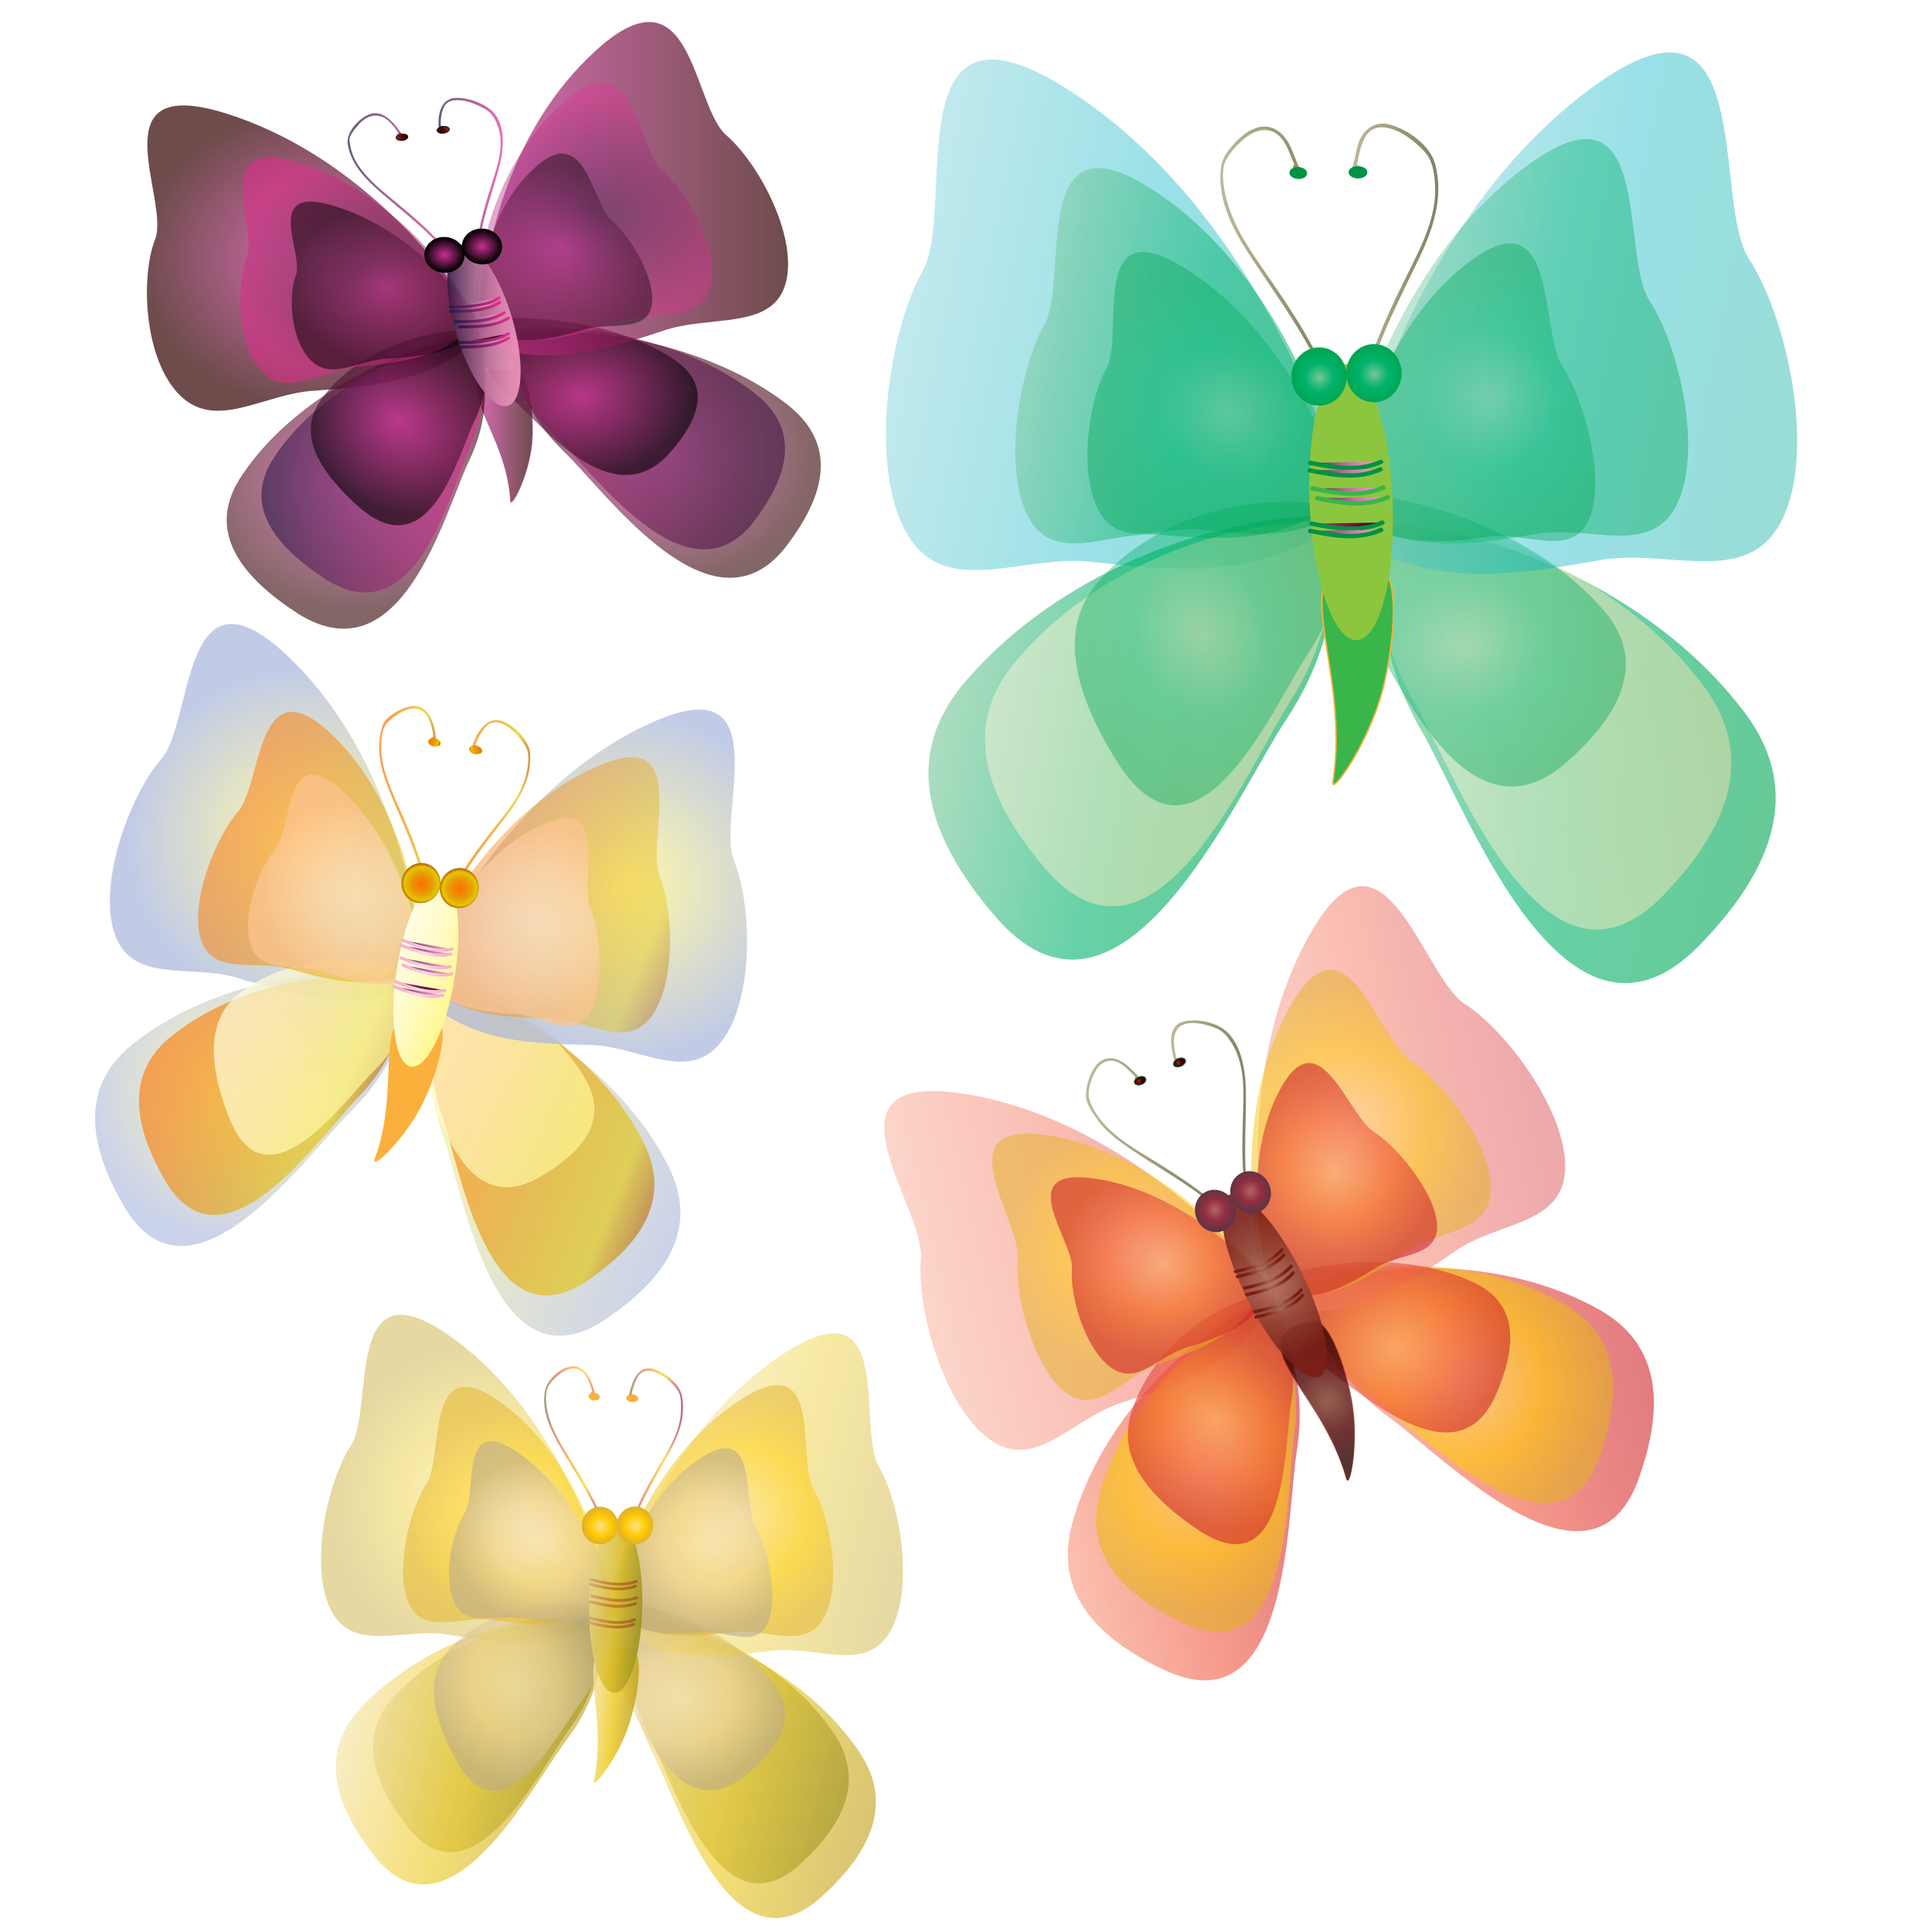 <?xml version="1.0"?>
<svg xmlns="http://www.w3.org/2000/svg" width="1000" height="1000" viewBox="0 0 1000 1000">
  <switch>
    <g>
      <g opacity=".7">
        <linearGradient id="a" gradientUnits="userSpaceOnUse" x1="180.152" y1="94.898" x2="231.72" y2="94.898">
          <stop offset="0" stop-color="#2a1949"/>
          <stop offset="1" stop-color="#e13192"/>
        </linearGradient>
        <path fill="url(#a)" d="M231.975 130.236c-7.745-9.147-16.677-16.982-25.903-24.588-7.401-6.101-15.276-12.138-20.684-20.182-2.594-3.858-4.072-8.247-4.484-12.861-.218-2.439 3.067-6.183 4.451-7.825 2.947-3.497 7.069-5.888 11.7-4.55 4.667 1.348 8.093 6.94 10.676 10.759l.886-.684c-1.663-1.35-3.774-2.667-2.432.866.256.673 1.347.382 1.088-.3-.773-2.035-.606-.703.546.232.463.376 1.272-.113.886-.684-3.815-5.641-10.146-14.653-18.155-10.999-5.339 2.435-11.618 9.248-10.508 15.549 1.889 10.731 9.797 18.37 17.711 25.207 11.544 9.973 23.511 19.149 33.425 30.858.47.556 1.264-.246.797-.798z"/>
      </g>
      <linearGradient id="b" gradientUnits="userSpaceOnUse" x1="238.506" y1="72.121" x2="243.561" y2="72.121" gradientTransform="matrix(1.216 -.032 -.032 1.068 -82.775 1.716)">
        <stop offset="0" stop-color="#7d3825"/>
        <stop offset=".539" stop-color="#4f0000"/>
        <stop offset="1" stop-color="#2d0000"/>
      </linearGradient>
      <path fill="url(#b)" stroke="#000" stroke-width=".288" stroke-miterlimit="10" d="M211.095 70.564c.257.933-.896 1.899-2.575 2.157-1.68.258-3.25-.289-3.507-1.222s.896-1.899 2.575-2.157c1.68-.258 3.25.289 3.507 1.222z"/>
      <g opacity=".7">
        <linearGradient id="c" gradientUnits="userSpaceOnUse" x1="227.628" y1="90.403" x2="259.866" y2="90.403">
          <stop offset="0" stop-color="#2a1949"/>
          <stop offset="1" stop-color="#e13192"/>
        </linearGradient>
        <path fill="url(#c)" d="M247.786 129.585c1.25-15.425 7.033-29.328 10.849-44.146 2.157-8.375 3.221-21.11-3.772-27.813-4.583-4.393-13.114-7.338-19.352-6.93-8.164.534-9.288 10.538-8.244 16.951.093.571 1.022.552 1.131 0 .226-1.15-.061-1.887.454-.293.232.716 1.364.41 1.131-.312-.975-3.015-2.2-2.332-2.716.293h1.131c-.596-3.662-.209-9.063 1.585-12.297 2.134-3.847 7.337-3.476 10.961-2.71 3.397.718 6.646 2.191 9.673 3.856 3.691 2.03 5.35 4.708 6.896 8.675 3.772 9.681.17 20.448-2.817 29.812-3.661 11.479-7.104 22.841-8.082 34.915-.062.753 1.111.747 1.172-.001z"/>
      </g>
      <linearGradient id="d" gradientUnits="userSpaceOnUse" x1="608.649" y1="-18.469" x2="613.776" y2="-18.469" gradientTransform="matrix(-1.108 .502 .495 .947 915.882 -222.11)">
        <stop offset="0" stop-color="#7d3825"/>
        <stop offset=".539" stop-color="#4f0000"/>
        <stop offset="1" stop-color="#2d0000"/>
      </linearGradient>
      <path fill="url(#d)" stroke="#000" stroke-width=".299" stroke-miterlimit="10" d="M226.239 67.809c.317.944 1.997 1.434 3.752 1.096s2.921-1.378 2.604-2.321c-.317-.944-1.997-1.434-3.752-1.096-1.756.338-2.922 1.378-2.604 2.321z"/>
      <linearGradient id="e" gradientUnits="userSpaceOnUse" x1="246.897" y1="225.541" x2="275.639" y2="225.541">
        <stop offset="0" stop-color="#c93092"/>
        <stop offset="1" stop-color="#300000"/>
      </linearGradient>
      <linearGradient id="f" gradientUnits="userSpaceOnUse" x1="150.348" y1="106.38" x2="183.76" y2="106.38" gradientTransform="matrix(.883 .022 -.019 .79 115.418 137.89)">
        <stop offset="0" stop-color="#2a1949"/>
        <stop offset="1" stop-color="#e13192"/>
      </linearGradient>
      <path opacity=".7" fill="url(#e)" stroke="url(#f)" stroke-width=".259" stroke-miterlimit="10" d="M275.592 225.552c-.54 18.745-11.135 38.085-11.371 33.725-1.204-22.259-12.37-39.027-16.322-52.418-5.406-18.319 12.538-15.584 18.277-15.464s9.956 15.412 9.416 34.157z"/>
      <g opacity=".7">
        <radialGradient id="g" cx="64.255" cy="17.292" r="166.213" gradientTransform="matrix(.543 0 0 .462 128.633 125.609)" gradientUnits="userSpaceOnUse">
          <stop offset="0" stop-color="#c93092"/>
          <stop offset="1" stop-color="#300000"/>
        </radialGradient>
        <path fill="url(#g)" d="M250.417 171.611C227.121 131.03 180.163 78.94 117.885 59c-68.808-22.031-29.634 44.34-37.588 64.793-7.386 18.992-6.028 59.676 11.198 79.104 19.235 21.613 44.547.58 71.729-.693 36.335-2.752 62.367-5.968 87.768-29.62"/>
      </g>
      <g opacity=".6">
        <radialGradient id="h" cx="102.274" cy="267.907" r="145.514" gradientTransform="matrix(.543 0 0 .462 128.633 125.609)" gradientUnits="userSpaceOnUse">
          <stop offset="0" stop-color="#c93092"/>
          <stop offset="1" stop-color="#300000"/>
        </radialGradient>
        <path fill="url(#h)" d="M247.441 173.147c-47.743 7.278-97.501 36.152-121.681 72.123-20.761 29.734-.061 53.876 28.605 72.445 53.59 33.376 75.292-51.024 87.987-78.259 11.036-22.579 10.411-41.805 4.21-65.518"/>
      </g>
      <g opacity=".6">
        <linearGradient id="i" gradientUnits="userSpaceOnUse" x1="135.326" y1="240.94" x2="249.636" y2="240.94">
          <stop offset="0" stop-color="#2a1949"/>
          <stop offset="1" stop-color="#e13192"/>
        </linearGradient>
        <path fill="url(#i)" d="M245.993 175.227c-41.119 5.695-83.584 30.134-103.819 61.08-17.395 25.569.932 46.827 26.041 63.345 46.914 29.718 64.123-43.354 74.593-66.858 9.122-19.479 8.231-36.198 2.439-56.891"/>
      </g>
      <g opacity=".6">
        <radialGradient id="j" cx="115.878" cy="169.747" r="125.192" gradientTransform="matrix(.426 .078 -.006 .383 157.51 143.567)" gradientUnits="userSpaceOnUse">
          <stop offset="0" stop-color="#c93092"/>
          <stop offset="1"/>
        </radialGradient>
        <path fill="url(#j)" d="M248.706 170.731c-32.335-1.17-65.959 13.007-82.222 35.764-13.968 18.706.147 38.956 19.641 56.248 36.439 31.36 50.854-26.755 59.363-44.742 7.401-14.842 6.911-28.831 2.624-46.817"/>
      </g>
      <g opacity=".5">
        <radialGradient id="k" cx="105.888" cy="30.7" r="120.268" gradientTransform="matrix(.543 0 0 .462 128.633 125.609)" gradientUnits="userSpaceOnUse">
          <stop offset="0" stop-color="#21191e"/>
          <stop offset="1" stop-color="#ea2790"/>
        </radialGradient>
        <path fill="url(#k)" d="M247.467 165.97c-15.948-29.736-48.483-67.677-92.271-81.608-48.38-15.391-21.537 33.228-27.429 48.479-5.471 14.161-5.04 44.267 6.89 58.422 13.323 15.746 31.5-.167 50.742-1.473 25.735-2.524 44.189-5.254 62.462-23.107"/>
      </g>
      <g opacity=".5">
        <radialGradient id="l" cx="101.484" cy="-24.337" r="120.268" gradientTransform="matrix(.432 .01 .012 .343 156.246 155.859)" gradientUnits="userSpaceOnUse">
          <stop offset="0" stop-color="#c93092"/>
          <stop offset="1"/>
        </radialGradient>
        <path fill="url(#l)" d="M249.304 169.102c-13.452-22.355-40.314-51.103-75.521-62.246-38.898-12.311-16.293 24.255-20.594 35.46-3.993 10.405-2.882 32.749 6.974 43.47 11.006 11.927 25.067.457 40.348-.157 20.418-1.398 35.036-3.083 49.124-15.991"/>
      </g>
      <g opacity=".6">
        <radialGradient id="m" cx="395.917" cy="237.812" r="143.894" gradientTransform="matrix(.543 0 0 .462 128.633 125.609)" gradientUnits="userSpaceOnUse">
          <stop offset="0" stop-color="#c93092"/>
          <stop offset="1" stop-color="#300000"/>
        </radialGradient>
        <path fill="url(#m)" d="M262.365 173.292c47.915-6.413 106.05 7.02 142.75 34.278 31.067 22.316 20.806 50.89.87 76.414-37.783 46.453-90.792-27.254-113.275-49.455-19.122-18.262-25.937-36.603-29.209-60.735"/>
      </g>
      <g opacity=".6">
        <linearGradient id="n" gradientUnits="userSpaceOnUse" x1="260.679" y1="226.926" x2="406.32" y2="226.926">
          <stop offset="0" stop-color="#e13192"/>
          <stop offset=".169" stop-color="#b4297b"/>
          <stop offset=".35" stop-color="#8b2267"/>
          <stop offset=".527" stop-color="#6b1d57"/>
          <stop offset=".698" stop-color="#55194b"/>
          <stop offset=".859" stop-color="#471744"/>
          <stop offset="1" stop-color="#421642"/>
        </linearGradient>
        <path fill="url(#n)" d="M260.679 170.891c42.895-5.702 94.985 6.488 127.909 31.096 27.869 20.148 18.741 45.869.943 68.828-33.736 41.783-81.364-24.689-101.546-44.72-17.164-16.479-23.305-33.009-26.287-54.751"/>
      </g>
      <g opacity=".6">
        <radialGradient id="o" cx="263.132" cy="61.308" r="129.347" gradientTransform="matrix(.445 -.015 -.018 .335 185.778 188.45)" gradientUnits="userSpaceOnUse">
          <stop offset="0" stop-color="#c93092"/>
          <stop offset="1"/>
        </radialGradient>
        <path fill="url(#o)" d="M244.209 166.376c35.346-5.331 77.532 2.062 103.545 19 22.046 13.842 13.58 32.758-1.88 49.912-29.236 31.254-65.677-15.647-81.432-29.619-13.42-11.478-17.813-23.3-19.417-38.992"/>
      </g>
      <g opacity=".7">
        <linearGradient id="p" gradientUnits="userSpaceOnUse" x1="248.194" y1="97.681" x2="407.911" y2="97.681">
          <stop offset="0" stop-color="#c93092"/>
          <stop offset="1" stop-color="#300000"/>
        </linearGradient>
        <path fill="url(#p)" d="M248.204 176.833c-.202-45.156 14.838-109.527 60.335-150.817 50.268-45.619 49.635 28.638 67.403 43.995 16.499 14.26 36.433 51.265 31.082 75.165-6.017 26.615-39.658 17.26-64.702 26.333-34.024 11.186-59.047 18.083-94.128 6.412"/>
      </g>
      <g opacity=".4">
        <radialGradient id="q" cx="328.486" cy="-34.502" r="129.963" gradientTransform="matrix(.543 0 0 .462 128.633 125.609)" gradientUnits="userSpaceOnUse">
          <stop offset="0" stop-color="#2a1949"/>
          <stop offset="1" stop-color="#e13192"/>
        </radialGradient>
        <path fill="url(#q)" d="M245.335 170.563c-.642-35.008 10.32-84.794 45.132-116.449 38.463-34.974 38.772 22.587 52.706 34.631 12.939 11.184 28.785 40.026 24.896 58.512-4.377 20.586-30.547 13.072-49.857 19.911-26.246 8.407-45.563 13.559-72.874 4.239"/>
      </g>
      <g opacity=".4">
        <radialGradient id="r" cx="200.436" cy="-54.961" r="129.963" gradientTransform="matrix(.397 .017 .02 .338 212.49 143.485)" gradientUnits="userSpaceOnUse">
          <stop offset="0" stop-color="#c93092"/>
          <stop offset="1"/>
        </radialGradient>
        <path fill="url(#r)" d="M248.55 170.99c-1.982-25.684 3.891-61.839 28.002-83.958 26.64-24.439 29.352 17.769 40.07 27.033 9.953 8.602 22.796 30.241 20.748 43.671-2.314 14.955-21.792 8.63-35.629 13.04-18.845 5.344-32.761 8.518-53.152.832"/>
      </g>
      <linearGradient id="s" gradientUnits="userSpaceOnUse" x1="231.527" y1="168.356" x2="269.477" y2="168.356">
        <stop offset="0" stop-color="#381843"/>
        <stop offset=".19" stop-color="#6e3d67"/>
        <stop offset=".382" stop-color="#9e5d87"/>
        <stop offset=".565" stop-color="#c377a0"/>
        <stop offset=".735" stop-color="#de89b1"/>
        <stop offset=".884" stop-color="#ee94bc"/>
        <stop offset="1" stop-color="#f498c0"/>
      </linearGradient>
      <path opacity=".9" fill="url(#s)" d="M265.256 165.311c6.589 23.071 5.325 43.138-2.823 44.82-8.149 1.682-20.096-15.657-26.685-38.729s-5.325-43.138 2.824-44.82c8.147-1.682 20.095 15.657 26.684 38.729z"/>
      <radialGradient id="t" cx="222.561" cy="4.265" r="19.168" gradientTransform="matrix(.543 0 0 .462 128.633 125.609)" gradientUnits="userSpaceOnUse">
        <stop offset="0" stop-color="#c93092"/>
        <stop offset="1"/>
      </radialGradient>
      <path fill="url(#t)" stroke="#000" stroke-width=".43" stroke-miterlimit="10" d="M259.407 125.839c1.188 4.904-2.296 9.659-7.782 10.619-5.485.96-10.895-2.238-12.082-7.142-1.188-4.904 2.296-9.659 7.782-10.619s10.894 2.238 12.082 7.142z"/>
      <radialGradient id="u" cx="186.8" cy="13.668" r="19.168" gradientTransform="matrix(.543 0 0 .462 128.633 125.609)" gradientUnits="userSpaceOnUse">
        <stop offset="0" stop-color="#c93092"/>
        <stop offset="1"/>
      </radialGradient>
      <path fill="url(#u)" stroke="#000" stroke-width=".43" stroke-miterlimit="10" d="M239.99 130.18c1.188 4.904-2.296 9.659-7.782 10.619-5.485.96-10.895-2.238-12.082-7.142-1.188-4.904 2.296-9.659 7.782-10.619 5.485-.96 10.894 2.237 12.082 7.142z"/>
      <linearGradient id="v" gradientUnits="userSpaceOnUse" x1="233.007" y1="156.527" x2="258.345" y2="156.527">
        <stop offset="0" stop-color="#381843"/>
        <stop offset=".19" stop-color="#6e3d67"/>
        <stop offset=".382" stop-color="#9e5d87"/>
        <stop offset=".565" stop-color="#c377a0"/>
        <stop offset=".735" stop-color="#de89b1"/>
        <stop offset=".884" stop-color="#ee94bc"/>
        <stop offset="1" stop-color="#f498c0"/>
      </linearGradient>
      <path fill="url(#v)" d="M233.007 158.835c9.049 0 18.099 0 25.338-4.616"/>
      <linearGradient id="w" gradientUnits="userSpaceOnUse" x1="233.007" y1="156.523" x2="258.48" y2="156.523">
        <stop offset="0" stop-color="#2a1949"/>
        <stop offset="1" stop-color="#e13192"/>
      </linearGradient>
      <path fill="url(#w)" d="M233.007 159.586c8.883-.006 17.852-.082 25.717-4.719.833-.491.078-1.79-.758-1.297-7.629 4.498-16.36 4.508-24.959 4.514-.969.001-.969 1.503 0 1.502z"/>
      <linearGradient id="x" gradientUnits="userSpaceOnUse" x1="233.369" y1="158.835" x2="258.707" y2="158.835">
        <stop offset="0" stop-color="#381843"/>
        <stop offset=".19" stop-color="#6e3d67"/>
        <stop offset=".382" stop-color="#9e5d87"/>
        <stop offset=".565" stop-color="#c377a0"/>
        <stop offset=".735" stop-color="#de89b1"/>
        <stop offset=".884" stop-color="#ee94bc"/>
        <stop offset="1" stop-color="#f498c0"/>
      </linearGradient>
      <path fill="url(#x)" d="M233.369 161.143c9.049 0 18.099 0 25.338-4.616"/>
      <linearGradient id="y" gradientUnits="userSpaceOnUse" x1="233.369" y1="158.831" x2="258.841" y2="158.831">
        <stop offset="0" stop-color="#2a1949"/>
        <stop offset="1" stop-color="#e13192"/>
      </linearGradient>
      <path fill="url(#y)" d="M233.369 161.894c8.883-.006 17.852-.082 25.717-4.719.833-.491.078-1.79-.758-1.297-7.629 4.498-16.36 4.508-24.959 4.514-.969.001-.969 1.503 0 1.502z"/>
      <g>
        <linearGradient id="z" gradientUnits="userSpaceOnUse" x1="235.676" y1="164.208" x2="261.014" y2="164.208">
          <stop offset="0" stop-color="#381843"/>
          <stop offset=".19" stop-color="#6e3d67"/>
          <stop offset=".382" stop-color="#9e5d87"/>
          <stop offset=".565" stop-color="#c377a0"/>
          <stop offset=".735" stop-color="#de89b1"/>
          <stop offset=".884" stop-color="#ee94bc"/>
          <stop offset="1" stop-color="#f498c0"/>
        </linearGradient>
        <path fill="url(#z)" d="M235.676 166.516c9.049 0 18.099 0 25.338-4.616"/>
        <linearGradient id="A" gradientUnits="userSpaceOnUse" x1="235.676" y1="164.205" x2="261.148" y2="164.205">
          <stop offset="0" stop-color="#2a1949"/>
          <stop offset="1" stop-color="#e13192"/>
        </linearGradient>
        <path fill="url(#A)" d="M235.676 167.267c8.883-.006 17.852-.082 25.717-4.719.833-.491.078-1.79-.758-1.297-7.629 4.498-16.36 4.508-24.959 4.514-.969.001-.969 1.503 0 1.502z"/>
      </g>
      <g>
        <linearGradient id="B" gradientUnits="userSpaceOnUse" x1="238.001" y1="166.893" x2="263.339" y2="166.893">
          <stop offset="0" stop-color="#381843"/>
          <stop offset=".19" stop-color="#6e3d67"/>
          <stop offset=".382" stop-color="#9e5d87"/>
          <stop offset=".565" stop-color="#c377a0"/>
          <stop offset=".735" stop-color="#de89b1"/>
          <stop offset=".884" stop-color="#ee94bc"/>
          <stop offset="1" stop-color="#f498c0"/>
        </linearGradient>
        <path fill="url(#B)" d="M238.001 169.201c9.049 0 18.099 0 25.338-4.616"/>
        <linearGradient id="C" gradientUnits="userSpaceOnUse" x1="238.001" y1="166.889" x2="263.474" y2="166.889">
          <stop offset="0" stop-color="#2a1949"/>
          <stop offset="1" stop-color="#e13192"/>
        </linearGradient>
        <path fill="url(#C)" d="M238.001 169.952c8.883-.006 17.852-.082 25.717-4.719.833-.491.078-1.79-.758-1.297-7.629 4.498-16.36 4.508-24.959 4.514-.969.001-.969 1.503 0 1.502z"/>
      </g>
      <g>
        <linearGradient id="D" gradientUnits="userSpaceOnUse" x1="237.833" y1="174.993" x2="263.171" y2="174.993">
          <stop offset="0" stop-color="#c93092"/>
          <stop offset="1" stop-color="#300000"/>
        </linearGradient>
        <path fill="url(#D)" d="M237.833 177.301c9.049 0 18.099 0 25.338-4.616"/>
        <linearGradient id="E" gradientUnits="userSpaceOnUse" x1="237.833" y1="174.989" x2="263.305" y2="174.989">
          <stop offset="0" stop-color="#2a1949"/>
          <stop offset="1" stop-color="#e13192"/>
        </linearGradient>
        <path fill="url(#E)" d="M237.833 178.052c8.883-.006 17.852-.082 25.717-4.719.833-.491.078-1.79-.758-1.297-7.629 4.498-16.36 4.508-24.959 4.514-.969.001-.969 1.503 0 1.502z"/>
      </g>
      <g>
        <linearGradient id="F" gradientUnits="userSpaceOnUse" x1="237.892" y1="177.301" x2="263.23" y2="177.301">
          <stop offset="0" stop-color="#381843"/>
          <stop offset=".19" stop-color="#6e3d67"/>
          <stop offset=".382" stop-color="#9e5d87"/>
          <stop offset=".565" stop-color="#c377a0"/>
          <stop offset=".735" stop-color="#de89b1"/>
          <stop offset=".884" stop-color="#ee94bc"/>
          <stop offset="1" stop-color="#f498c0"/>
        </linearGradient>
        <path fill="url(#F)" d="M237.892 179.609c9.049 0 18.099 0 25.338-4.616"/>
        <linearGradient id="G" gradientUnits="userSpaceOnUse" x1="237.892" y1="177.298" x2="263.364" y2="177.298">
          <stop offset="0" stop-color="#2a1949"/>
          <stop offset="1" stop-color="#e13192"/>
        </linearGradient>
        <path fill="url(#G)" d="M237.892 180.36c8.883-.006 17.852-.082 25.717-4.719.833-.491.078-1.79-.758-1.297-7.629 4.498-16.36 4.508-24.959 4.514-.969.001-.969 1.503 0 1.502z"/>
      </g>
      <g>
        <g opacity=".6">
          <linearGradient id="H" gradientUnits="userSpaceOnUse" x1="276.845" y1="683.164" x2="437.654" y2="683.164" gradientTransform="rotate(22.422 503.343 442.247)">
            <stop offset="0" stop-color="#fff684"/>
            <stop offset="1" stop-color="#a8b5dc"/>
          </linearGradient>
          <path fill="url(#H)" d="M229.167 512.97c46.998 11.026 94.539 46.909 116.157 89.482 18.64 35.235-3.582 61.73-33.352 81.39-55.562 35.222-71.441-62.697-82.227-94.615-9.45-26.49-7.529-48.482.243-75.301"/>
        </g>
        <g opacity=".6">
          <linearGradient id="I" gradientUnits="userSpaceOnUse" x1="275.191" y1="673.493" x2="419.337" y2="673.493" gradientTransform="rotate(22.422 503.343 442.247)">
            <stop offset="0" stop-color="#ff7300"/>
            <stop offset=".177" stop-color="#f97c01"/>
            <stop offset=".47" stop-color="#ea9602"/>
            <stop offset=".552" stop-color="#e59e03"/>
            <stop offset=".865" stop-color="#e5c500"/>
            <stop offset=".994" stop-color="#bf6f00"/>
          </linearGradient>
          <path fill="url(#I)" d="M228.688 509.795c42.056 9.912 84.586 42.227 103.911 80.584 16.664 31.745-3.24 55.635-29.895 73.369-49.747 31.773-63.905-56.468-73.541-85.228-8.443-23.869-6.712-43.69.259-67.865"/>
        </g>
        <g opacity=".7">
          <linearGradient id="J" gradientUnits="userSpaceOnUse" x1="213.8" y1="719.042" x2="357.961" y2="719.042" gradientTransform="matrix(.769 .282 -.307 .658 252.098 7.444)">
            <stop offset=".006" stop-color="#fffde3"/>
            <stop offset=".449" stop-color="#fffbc8"/>
            <stop offset="1" stop-color="#fff78f"/>
          </linearGradient>
          <path fill="url(#J)" d="M215.536 498.877c34.938 7.496 70.489 31.037 86.877 58.685 14.118 22.888-2.134 39.805-24.039 52.251-40.896 22.279-53.498-41.038-61.764-61.723-7.23-17.171-5.992-31.347-.456-48.59"/>
        </g>
        <g opacity=".7">
          <linearGradient id="K" gradientUnits="userSpaceOnUse" x1="196.483" y1="411.149" x2="225.348" y2="411.149">
            <stop offset="0" stop-color="#ff7300"/>
            <stop offset=".177" stop-color="#f97c01"/>
            <stop offset=".47" stop-color="#ea9602"/>
            <stop offset=".552" stop-color="#e59e03"/>
            <stop offset=".865" stop-color="#e5c500"/>
            <stop offset=".994" stop-color="#bf6f00"/>
          </linearGradient>
          <path fill="url(#K)" d="M220.456 456.099c-3.081-12.77-8.021-24.809-13.335-36.783-4.469-10.069-9.419-20.465-9.825-31.667-.144-3.968.12-9.93 2.831-13.091 2.132-2.486 4.94-4.451 7.795-6.006 3.919-2.136 8.618-2.928 12.016.532 3.2 3.258 4.361 10.475 4.604 14.907l1.185-.16c-.948-2.627-2.393-3.909-2.696-.059-.061.776 1.146.77 1.207 0 .182-2.314-.158-.961.326.38.219.607 1.225.558 1.185-.16-.384-7.027-2.584-18.351-11.416-18.541-4.975-.107-14.592 4.948-16.293 10.022-3.976 11.858-.788 23.405 3.77 34.598 6.268 15.39 13.562 30.097 17.483 46.351.182.754 1.346.433 1.163-.323z"/>
        </g>
        <linearGradient id="L" gradientUnits="userSpaceOnUse" x1="261.88" y1="469.78" x2="266.901" y2="469.78" gradientTransform="matrix(1.136 .434 -.437 .975 129.553 -188.524)">
          <stop offset="0" stop-color="#ff7300"/>
          <stop offset=".177" stop-color="#f97c01"/>
          <stop offset=".47" stop-color="#ea9602"/>
          <stop offset=".552" stop-color="#e59e03"/>
          <stop offset=".865" stop-color="#e5c500"/>
          <stop offset=".994" stop-color="#bf6f00"/>
        </linearGradient>
        <linearGradient id="M" gradientUnits="userSpaceOnUse" x1="220.56" y1="494.878" x2="226.985" y2="494.878" gradientTransform="rotate(22.422 503.343 442.247)">
          <stop offset="0" stop-color="#ff7300"/>
          <stop offset=".177" stop-color="#f97c01"/>
          <stop offset=".47" stop-color="#ea9602"/>
          <stop offset=".552" stop-color="#e59e03"/>
          <stop offset=".865" stop-color="#e5c500"/>
          <stop offset=".994" stop-color="#bf6f00"/>
        </linearGradient>
        <path fill="url(#L)" stroke="url(#M)" stroke-width=".308" stroke-miterlimit="10" d="M227.859 384.911c-.18 1.086-1.674 1.681-3.336 1.33s-2.864-1.516-2.684-2.601c.18-1.086 1.674-1.681 3.336-1.33 1.663.351 2.865 1.515 2.684 2.601z"/>
        <g opacity=".7">
          <linearGradient id="N" gradientUnits="userSpaceOnUse" x1="234.547" y1="417.157" x2="274.102" y2="417.157">
            <stop offset="0" stop-color="#ff7300"/>
            <stop offset=".177" stop-color="#f97c01"/>
            <stop offset=".47" stop-color="#ea9602"/>
            <stop offset=".552" stop-color="#e59e03"/>
            <stop offset=".865" stop-color="#e5c500"/>
            <stop offset=".994" stop-color="#bf6f00"/>
          </linearGradient>
          <path fill="url(#N)" d="M235.275 461.275c7.224-14.306 17.331-26.353 26.958-39.038 7.353-9.689 13.18-20.185 12.099-32.711-.539-6.243-8.112-13.772-13.597-16.007-9.243-3.768-14.605 6.634-16.693 14.193-.196.709.76 1.061 1.146.483.944-1.413.701-2.179.424-.039-.104.8 1.152.79 1.254 0 .494-3.819-1.257-2.844-2.761-.594l1.146.483c1.147-4.152 3.615-9.272 6.656-12.297 4.147-4.124 9.812-.773 13.325 2.293 2.787 2.433 5.147 5.485 6.968 8.695 2.153 3.796 1.07 9.891.182 13.904-2.366 10.685-10.146 19.695-16.749 28.046-8.001 10.119-15.607 20.402-21.442 31.956-.362.72.72 1.355 1.084.633z"/>
        </g>
        <linearGradient id="O" gradientUnits="userSpaceOnUse" x1="758.502" y1="348.947" x2="763.719" y2="348.947" gradientTransform="matrix(-1.216 .041 .096 1.064 1138.092 -14.566)">
          <stop offset="0" stop-color="#ff7300"/>
          <stop offset=".177" stop-color="#f97c01"/>
          <stop offset=".47" stop-color="#ea9602"/>
          <stop offset=".552" stop-color="#e59e03"/>
          <stop offset=".865" stop-color="#e5c500"/>
          <stop offset=".994" stop-color="#bf6f00"/>
        </linearGradient>
        <linearGradient id="P" gradientUnits="userSpaceOnUse" x1="241.655" y1="490.307" x2="248.398" y2="490.307" gradientTransform="rotate(22.422 503.343 442.247)">
          <stop offset="0" stop-color="#ff7300"/>
          <stop offset=".177" stop-color="#f97c01"/>
          <stop offset=".47" stop-color="#ea9602"/>
          <stop offset=".552" stop-color="#e59e03"/>
          <stop offset=".865" stop-color="#e5c500"/>
          <stop offset=".994" stop-color="#bf6f00"/>
        </linearGradient>
        <path fill="url(#O)" stroke="url(#P)" stroke-width=".32" stroke-miterlimit="10" d="M243.039 387.623c-.13 1.119 1.198 2.265 2.966 2.559 1.768.294 3.306-.374 3.436-1.493.13-1.119-1.198-2.265-2.966-2.559-1.768-.295-3.306.374-3.436 1.493z"/>
        <g opacity=".7">
          <radialGradient id="Q" cx="109.694" cy="1038.918" r="166.213" gradientTransform="matrix(.5 .202 -.206 .49 315.362 -96.859)" gradientUnits="userSpaceOnUse">
            <stop offset="0" stop-color="#fff684"/>
            <stop offset="1" stop-color="#a8b5dc"/>
          </radialGradient>
          <path fill="url(#Q)" d="M218.913 506.741c-3.319-51.72-23.287-124.454-71.735-168.782-53.528-48.976-47.112 36.013-63.579 54.751-15.291 17.4-32.225 61.066-25.042 88.086 8.056 30.086 40.771 17.191 66.375 25.955 34.696 10.601 60.11 16.875 94.077 1.235"/>
        </g>
        <g opacity=".6">
          <radialGradient id="R" cx="147.714" cy="1289.533" r="145.514" gradientTransform="matrix(.5 .202 -.206 .49 315.362 -96.859)" gradientUnits="userSpaceOnUse">
            <stop offset="0" stop-color="#fff684"/>
            <stop offset="1" stop-color="#a8b5dc"/>
          </radialGradient>
          <path fill="url(#R)" d="M215.487 507.263c-47.226-10.045-105.961 2.073-144.309 31.236-32.411 23.818-24.137 57.133-6.033 87.499 34.441 55.349 92.152-26.114 116.018-50.284 20.256-19.847 28.274-40.476 33.161-67.94"/>
        </g>
        <g opacity=".6">
          <linearGradient id="S" gradientUnits="userSpaceOnUse" x1="149.939" y1="690.399" x2="263.946" y2="690.399" gradientTransform="rotate(22.422 503.343 442.247)">
            <stop offset="0" stop-color="#ff7300"/>
            <stop offset=".177" stop-color="#f97c01"/>
            <stop offset=".47" stop-color="#ea9602"/>
            <stop offset=".552" stop-color="#e59e03"/>
            <stop offset=".865" stop-color="#e5c500"/>
            <stop offset=".994" stop-color="#bf6f00"/>
          </linearGradient>
          <path fill="url(#S)" d="M213.223 508.931c-40.418-9.259-90.453.867-122.921 26.167-27.45 20.653-20.071 50.025-4.328 76.891 29.927 48.984 78.437-22.133 98.586-43.172 17.108-17.27 23.76-35.339 27.674-59.447"/>
        </g>
        <g opacity=".7">
          <linearGradient id="T" gradientUnits="userSpaceOnUse" x1="165.843" y1="707.941" x2="279.693" y2="707.941" gradientTransform="matrix(.661 .455 -.326 .762 241.053 -102.295)">
            <stop offset=".006" stop-color="#fffde3"/>
            <stop offset=".449" stop-color="#fffbc8"/>
            <stop offset="1" stop-color="#fff78f"/>
          </linearGradient>
          <path fill="url(#T)" d="M217.731 505.171c-29.258-13.273-66.565-10.744-91.715 7.346-21.226 14.648-17.276 41.382-7.05 66.981 19.546 46.828 58.797-9.462 74.673-25.377 13.45-12.992 19.251-28.015 23.342-48.69"/>
        </g>
        <path fill="#FBB03B" stroke="#FBB03B" stroke-width=".535" stroke-miterlimit="10" d="M219.669 568.702c-8.876 19.685-27.278 36.26-25.546 31.547 8.84-24.062 6.05-46.005 8.395-61.683 3.209-21.446 18.513-11.867 23.746-9.605 5.234 2.263 2.281 20.055-6.595 39.741z"/>
        <g opacity=".5">
          <linearGradient id="U" gradientUnits="userSpaceOnUse" x1="139.945" y1="574.482" x2="262.495" y2="574.482" gradientTransform="rotate(22.422 503.343 442.247)">
            <stop offset="0" stop-color="#ff7300"/>
            <stop offset=".177" stop-color="#f97c01"/>
            <stop offset=".47" stop-color="#ea9602"/>
            <stop offset=".552" stop-color="#e59e03"/>
            <stop offset=".865" stop-color="#e5c500"/>
            <stop offset=".994" stop-color="#bf6f00"/>
          </linearGradient>
          <path fill="url(#U)" d="M218.718 499.659c-1.399-37.481-14.406-89.838-48.511-120.91-37.681-34.331-34.688 27.237-46.931 41.224-11.368 12.988-24.428 45.087-19.766 64.542 5.234 21.662 29.087 11.544 47.394 17.318 24.831 6.898 43.048 10.869 67.858-1.272"/>
        </g>
        <g opacity=".7">
          <radialGradient id="V" cx="121.061" cy="1352.144" r="120.268" gradientTransform="matrix(.394 .171 -.142 .368 327.274 -54.492)" gradientUnits="userSpaceOnUse">
            <stop offset=".006" stop-color="#ffe6d0"/>
            <stop offset=".449" stop-color="#fedbbc"/>
            <stop offset="1" stop-color="#fcc491"/>
          </radialGradient>
          <path fill="url(#V)" d="M219.01 503.665c-2.398-28.721-14.29-69.215-41.737-94.137-30.324-27.534-25.847 19.668-34.817 29.956-8.328 9.553-17.292 33.67-13.005 48.711 4.806 16.749 22.883 9.812 37.232 14.846 19.431 6.115 33.647 9.766 52.393 1.314"/>
        </g>
        <g opacity=".7">
          <radialGradient id="W" cx="412.721" cy="961.126" r="168.195" gradientTransform="matrix(.5 .202 -.206 .49 315.362 -96.859)" gradientUnits="userSpaceOnUse">
            <stop offset="0" stop-color="#fff684"/>
            <stop offset="1" stop-color="#a8b5dc"/>
          </radialGradient>
          <path fill="url(#W)" d="M214.541 511.457c19.997-47.98 62.62-110.674 122.979-137.548 66.688-29.692 32.916 48.85 42.417 71.754 8.823 21.268 10.644 67.943-4.967 91.306-17.438 25.996-44.241 3.554-71.363 3.86-36.337-.793-62.467-2.788-89.562-28.223"/>
        </g>
        <g opacity=".4">
          <linearGradient id="X" gradientUnits="userSpaceOnUse" x1="259.945" y1="538.755" x2="382.717" y2="538.755" gradientTransform="rotate(22.422 503.343 442.247)">
            <stop offset="0" stop-color="#ff7300"/>
            <stop offset=".177" stop-color="#f97c01"/>
            <stop offset=".47" stop-color="#ea9602"/>
            <stop offset=".552" stop-color="#e59e03"/>
            <stop offset=".865" stop-color="#e5c500"/>
            <stop offset=".994" stop-color="#bf6f00"/>
          </linearGradient>
          <path fill="url(#X)" d="M214.701 503.738c15.055-37.378 47.404-86.116 93.616-106.745 51.058-22.791 25.615 38.389 33.066 56.351 6.919 16.679 8.623 53.173-3.222 71.338-13.232 20.211-33.977 2.502-54.819 2.572-27.931-.847-48.025-2.569-69.015-22.62"/>
        </g>
        <g opacity=".7">
          <radialGradient id="Y" cx="347.961" cy="1026.491" r="94.184" gradientTransform="matrix(.5 .202 -.206 .49 315.362 -96.859)" gradientUnits="userSpaceOnUse">
            <stop offset=".006" stop-color="#ffe6d0"/>
            <stop offset=".449" stop-color="#fedbbc"/>
            <stop offset="1" stop-color="#fcc491"/>
          </radialGradient>
          <path fill="url(#Y)" d="M217.472 505.387c9.654-27.985 31.223-64.156 63.316-78.65 35.459-16.014 19.092 29.772 24.824 43.589 5.322 12.83 7.48 40.564-.41 54.05-8.815 15.004-23.928 1.046-38.644.576-19.746-1.343-33.981-3.154-49.327-18.895"/>
        </g>
        <linearGradient id="Z" gradientUnits="userSpaceOnUse" x1="246.457" y1="606.603" x2="283.75" y2="606.603" gradientTransform="rotate(22.422 503.343 442.247)">
          <stop offset=".006" stop-color="#fffde3"/>
          <stop offset=".449" stop-color="#fffbc8"/>
          <stop offset="1" stop-color="#fff78f"/>
        </linearGradient>
        <path fill="url(#Z)" d="M235.397 505.578c-4.243 26.928-14.376 47.745-22.633 46.498-8.257-1.248-11.511-24.088-7.268-51.016 4.243-26.928 14.376-47.745 22.633-46.498 8.257 1.248 11.511 24.089 7.268 51.016z"/>
        <radialGradient id="aa" cx="268" cy="1025.891" r="19.168" gradientTransform="matrix(.5 .202 -.206 .49 315.362 -96.859)" gradientUnits="userSpaceOnUse">
          <stop offset="0" stop-color="#ff7300"/>
          <stop offset=".177" stop-color="#f97c01"/>
          <stop offset=".47" stop-color="#ea9602"/>
          <stop offset=".552" stop-color="#e59e03"/>
          <stop offset=".865" stop-color="#e5c500"/>
          <stop offset=".994" stop-color="#bf6f00"/>
        </radialGradient>
        <path fill="url(#aa)" d="M247.651 461.527c-1.098 5.645-6.432 9.392-11.913 8.369s-9.034-6.428-7.936-12.073 6.432-9.392 11.913-8.369 9.035 6.428 7.936 12.073z"/>
        <radialGradient id="ab" cx="232.239" cy="1035.295" r="19.168" gradientTransform="matrix(.5 .202 -.206 .49 315.362 -96.859)" gradientUnits="userSpaceOnUse">
          <stop offset="0" stop-color="#ff7300"/>
          <stop offset=".177" stop-color="#f97c01"/>
          <stop offset=".47" stop-color="#ea9602"/>
          <stop offset=".552" stop-color="#e59e03"/>
          <stop offset=".865" stop-color="#e5c500"/>
          <stop offset=".994" stop-color="#bf6f00"/>
        </radialGradient>
        <path fill="url(#ab)" d="M227.828 458.907c-1.098 5.645-6.432 9.392-11.913 8.369s-9.034-6.428-7.936-12.073c1.098-5.645 6.432-9.392 11.913-8.369s9.034 6.428 7.936 12.073z"/>
        <linearGradient id="ac" gradientUnits="userSpaceOnUse" x1="247.807" y1="593.021" x2="273.016" y2="593.021" gradientTransform="rotate(22.422 503.343 442.247)">
          <stop offset="0" stop-color="#381843"/>
          <stop offset=".19" stop-color="#6e3d67"/>
          <stop offset=".382" stop-color="#9e5d87"/>
          <stop offset=".565" stop-color="#c377a0"/>
          <stop offset=".735" stop-color="#de89b1"/>
          <stop offset=".884" stop-color="#ee94bc"/>
          <stop offset="1" stop-color="#f498c0"/>
        </linearGradient>
        <path fill="url(#ac)" d="M208.589 486.708c8.335 3.367 16.67 6.735 25.401 4.531"/>
        <radialGradient id="ad" cx="221.272" cy="489.336" r="9.265" gradientUnits="userSpaceOnUse">
          <stop offset=".006" stop-color="#fce6f0"/>
          <stop offset=".449" stop-color="#f9c9de"/>
          <stop offset="1" stop-color="#f7b2d0"/>
        </radialGradient>
        <path fill="url(#ad)" d="M208.375 487.483c8.402 3.386 16.688 6.463 25.828 4.531 1.013-.214.583-1.762-.427-1.549-8.806 1.861-16.916-1.284-24.974-4.531-.961-.387-1.375 1.167-.427 1.549z"/>
        <linearGradient id="ae" gradientUnits="userSpaceOnUse" x1="248.147" y1="595.675" x2="273.355" y2="595.675" gradientTransform="rotate(22.422 503.343 442.247)">
          <stop offset="0" stop-color="#381843"/>
          <stop offset=".19" stop-color="#6e3d67"/>
          <stop offset=".382" stop-color="#9e5d87"/>
          <stop offset=".565" stop-color="#c377a0"/>
          <stop offset=".735" stop-color="#de89b1"/>
          <stop offset=".884" stop-color="#ee94bc"/>
          <stop offset="1" stop-color="#f498c0"/>
        </linearGradient>
        <path fill="url(#ae)" d="M207.89 489.292c8.335 3.367 16.67 6.734 25.401 4.531"/>
        <radialGradient id="af" cx="220.573" cy="491.92" r="9.265" gradientUnits="userSpaceOnUse">
          <stop offset=".006" stop-color="#fce6f0"/>
          <stop offset=".449" stop-color="#f9c9de"/>
          <stop offset="1" stop-color="#f7b2d0"/>
        </radialGradient>
        <path fill="url(#af)" d="M207.677 490.066c8.402 3.386 16.688 6.463 25.828 4.531 1.013-.214.583-1.762-.427-1.549-8.806 1.861-16.916-1.284-24.974-4.531-.961-.387-1.375 1.167-.427 1.549z"/>
        <g>
          <linearGradient id="ag" gradientUnits="userSpaceOnUse" x1="250.392" y1="601.844" x2="275.601" y2="601.844" gradientTransform="rotate(22.422 503.343 442.247)">
            <stop offset="0" stop-color="#381843"/>
            <stop offset=".19" stop-color="#6e3d67"/>
            <stop offset=".382" stop-color="#9e5d87"/>
            <stop offset=".565" stop-color="#c377a0"/>
            <stop offset=".735" stop-color="#de89b1"/>
            <stop offset=".884" stop-color="#ee94bc"/>
            <stop offset="1" stop-color="#f498c0"/>
          </linearGradient>
          <path fill="url(#ag)" d="M207.613 495.851c8.335 3.367 16.67 6.734 25.401 4.531"/>
          <radialGradient id="ah" cx="220.296" cy="498.478" r="9.265" gradientUnits="userSpaceOnUse">
            <stop offset=".006" stop-color="#fce6f0"/>
            <stop offset=".449" stop-color="#f9c9de"/>
            <stop offset="1" stop-color="#f7b2d0"/>
          </radialGradient>
          <path fill="url(#ah)" d="M207.4 496.625c8.402 3.386 16.688 6.463 25.828 4.531 1.013-.214.583-1.762-.427-1.549-8.806 1.861-16.916-1.284-24.974-4.531-.961-.387-1.375 1.167-.427 1.549z"/>
        </g>
        <g>
          <linearGradient id="ai" gradientUnits="userSpaceOnUse" x1="252.679" y1="604.918" x2="277.887" y2="604.918" gradientTransform="rotate(22.422 503.343 442.247)">
            <stop offset="0" stop-color="#381843"/>
            <stop offset=".19" stop-color="#6e3d67"/>
            <stop offset=".382" stop-color="#9e5d87"/>
            <stop offset=".565" stop-color="#c377a0"/>
            <stop offset=".735" stop-color="#de89b1"/>
            <stop offset=".884" stop-color="#ee94bc"/>
            <stop offset="1" stop-color="#f498c0"/>
          </linearGradient>
          <path fill="url(#ai)" d="M208.555 499.564c8.335 3.367 16.67 6.735 25.401 4.531"/>
          <radialGradient id="aj" cx="221.238" cy="502.192" r="9.265" gradientUnits="userSpaceOnUse">
            <stop offset=".006" stop-color="#fce6f0"/>
            <stop offset=".449" stop-color="#f9c9de"/>
            <stop offset="1" stop-color="#f7b2d0"/>
          </radialGradient>
          <path fill="url(#aj)" d="M208.342 500.338c8.402 3.386 16.688 6.463 25.828 4.531 1.013-.214.583-1.762-.427-1.549-8.806 1.861-16.916-1.284-24.974-4.531-.962-.387-1.375 1.167-.427 1.549z"/>
        </g>
        <g>
          <linearGradient id="ak" gradientUnits="userSpaceOnUse" x1="252.442" y1="614.243" x2="277.651" y2="614.243" gradientTransform="rotate(22.422 503.343 442.247)">
            <stop offset="0" stop-color="#c93092"/>
            <stop offset="1" stop-color="#300000"/>
          </linearGradient>
          <path fill="url(#ak)" d="M204.78 508.095c8.335 3.367 16.67 6.734 25.401 4.531"/>
          <radialGradient id="al" cx="217.463" cy="510.722" r="9.265" gradientUnits="userSpaceOnUse">
            <stop offset=".006" stop-color="#fce6f0"/>
            <stop offset=".449" stop-color="#f9c9de"/>
            <stop offset="1" stop-color="#f7b2d0"/>
          </radialGradient>
          <path fill="url(#al)" d="M204.566 508.869c8.402 3.386 16.688 6.463 25.828 4.531 1.013-.214.583-1.762-.427-1.549-8.806 1.861-16.916-1.284-24.974-4.531-.961-.387-1.375 1.167-.427 1.549z"/>
        </g>
        <g>
          <linearGradient id="am" gradientUnits="userSpaceOnUse" x1="252.481" y1="616.9" x2="277.69" y2="616.9" gradientTransform="rotate(22.422 503.343 442.247)">
            <stop offset="0" stop-color="#381843"/>
            <stop offset=".19" stop-color="#6e3d67"/>
            <stop offset=".382" stop-color="#9e5d87"/>
            <stop offset=".565" stop-color="#c377a0"/>
            <stop offset=".735" stop-color="#de89b1"/>
            <stop offset=".884" stop-color="#ee94bc"/>
            <stop offset="1" stop-color="#f498c0"/>
          </linearGradient>
          <path fill="url(#am)" d="M203.803 510.565c8.335 3.367 16.67 6.735 25.401 4.531"/>
          <radialGradient id="an" cx="216.485" cy="513.193" r="9.265" gradientUnits="userSpaceOnUse">
            <stop offset=".006" stop-color="#fce6f0"/>
            <stop offset=".449" stop-color="#f9c9de"/>
            <stop offset="1" stop-color="#f7b2d0"/>
          </radialGradient>
          <path fill="url(#an)" d="M203.589 511.339c8.402 3.386 16.688 6.463 25.828 4.531 1.013-.214.583-1.762-.427-1.549-8.806 1.861-16.916-1.284-24.974-4.531-.961-.387-1.375 1.167-.427 1.549z"/>
        </g>
      </g>
      <g>
        <g opacity=".6">
          <linearGradient id="ao" gradientUnits="userSpaceOnUse" x1="689.327" y1="345.364" x2="919.213" y2="345.364" gradientTransform="rotate(11.246 554.136 383.075)">
            <stop offset="0" stop-color="#77c697"/>
            <stop offset=".257" stop-color="#38bc80"/>
            <stop offset=".5" stop-color="#00b36c"/>
            <stop offset=".543" stop-color="#00b269"/>
            <stop offset="1" stop-color="#00a652"/>
          </linearGradient>
          <path fill="url(#ao)" d="M714.197 271.246c68.585 2.749 144.919 40.672 187.015 95.228 35.882 44.946 12.37 88.706-23.58 124.828-67.511 65.327-117.177-69.457-141.182-111.85-20.618-35.045-24.126-66.826-20.84-107.075"/>
        </g>
        <g opacity=".5">
          <linearGradient id="ap" gradientUnits="userSpaceOnUse" x1="724.543" y1="348.628" x2="875.836" y2="286.21" gradientTransform="rotate(11.246 554.136 383.075)">
            <stop offset="0" stop-color="#fcf3dd"/>
            <stop offset=".528" stop-color="#f9eabf"/>
            <stop offset="1" stop-color="#f8deb1"/>
          </linearGradient>
          <path fill="url(#ap)" d="M712.636 266.866c61.387 2.524 129.734 36.754 167.449 85.949 32.147 40.531 11.133 79.952-21.018 112.48-60.379 58.827-104.924-62.676-126.439-100.898-18.477-31.598-21.64-60.241-18.726-96.512"/>
        </g>
        <g opacity=".4">
          <radialGradient id="aq" cx="1045.819" cy="625.538" r="129.347" gradientTransform="matrix(.622 .098 -.133 .541 191.346 -107.09)" gradientUnits="userSpaceOnUse">
            <stop offset="0" stop-color="#77c697"/>
            <stop offset=".257" stop-color="#38bc80"/>
            <stop offset=".5" stop-color="#00b36c"/>
            <stop offset=".543" stop-color="#00b269"/>
            <stop offset="1" stop-color="#00a652"/>
          </radialGradient>
          <path fill="url(#aq)" d="M691.241 254.967c50.789 1.048 106.945 24.728 137.556 59.513 26.109 28.645 8.222 57.152-18.799 80.86-50.717 42.902-86.083-43.611-103.419-70.732-14.904-22.413-17.165-42.898-14.302-68.924"/>
        </g>
        <g opacity=".7">
          <linearGradient id="ar" gradientUnits="userSpaceOnUse" x1="632.235" y1="129.805" x2="685.563" y2="129.805">
            <stop offset="0" stop-color="#a29a74"/>
            <stop offset=".5" stop-color="#76723e"/>
            <stop offset=".689" stop-color="#656333"/>
            <stop offset="1" stop-color="#4e4d24"/>
          </linearGradient>
          <path fill="url(#ar)" d="M686.047 192.775c-8.012-17.671-18.621-33.718-29.635-49.622-8.601-12.42-17.786-25.186-21.581-40.034-1.372-5.369-3-14.277-.561-19.563 2.092-4.534 5.934-8.525 9.702-11.702 5.141-4.336 11.971-6.715 17.627-1.927 3.789 3.208 5.544 8.392 7.298 12.839.678 1.72 2.389 4.739 2.554 6.297l1.613-.437c-.698-1.114-1.104-2.416-2.187-3.24-2.093-1.593-1.649 3.33-1.592 3.78.137 1.092 1.87 1.106 1.731 0-.102-.81-.279-1.7-.161-2.521-.143.997-.886.019-.163 1.223.317.529.551 1.109.878 1.631.421.672 1.709.471 1.613-.437-.19-1.787-1.447-3.81-2.098-5.449-1.685-4.242-3.151-8.82-6.037-12.441-3.89-4.88-9.037-6.913-15.058-4.881-5.661 1.911-10.342 6.735-13.925 11.321-3.545 4.537-4.336 7.944-4.406 13.75-.202 16.658 9.001 31.58 17.953 44.92 12.544 18.693 25.598 36.757 34.941 57.365.459 1.017 1.951.136 1.494-.872z"/>
        </g>
        <path fill="#009245" stroke="#009245" stroke-width=".442" stroke-miterlimit="10" d="M676.358 89.626c.054 1.592-1.859 2.849-4.274 2.807-2.415-.042-4.417-1.367-4.471-2.959-.054-1.592 1.859-2.849 4.274-2.807s4.417 1.367 4.471 2.959z"/>
        <g opacity=".7">
          <linearGradient id="as" gradientUnits="userSpaceOnUse" x1="700.281" y1="130.327" x2="744.038" y2="130.327">
            <stop offset="0" stop-color="#a29a74"/>
            <stop offset=".5" stop-color="#76723e"/>
            <stop offset=".689" stop-color="#656333"/>
            <stop offset="1" stop-color="#4e4d24"/>
          </linearGradient>
          <path fill="url(#as)" d="M708.192 196.044c5.959-22.198 16.695-42.053 26.492-62.671 7.249-15.256 12.536-31.316 8.239-48.212-2.531-9.951-14.669-18.604-24.248-20.827-5.459-1.267-10.235.857-13.371 5.376-2.515 3.625-3.264 8.268-4.148 12.478-.429 2.044-1.647 4.906-1.471 7.039.065.79 1.282 1.354 1.676.454.23-.525.382-1.084.577-1.624.148-.409.327-.796.55-1.169-.714-.216-.939-.062-.676.463.09.608.147 1.219.17 1.833.072 1.152 1.871 1.159 1.799 0-.061-.986-.088-4.817-2.119-3.895-1.199.544-1.464 2.594-1.853 3.483l1.676.454c-.091-1.105.822-3.806 1.118-5.198.99-4.652 1.748-9.284 4.255-13.412 3.994-6.575 11.594-5.221 17.423-2.284 4.874 2.456 9.204 6.12 12.937 10.067 4.354 4.602 5.169 11.054 5.557 17.198 1.005 15.958-6.709 31.123-13.605 44.989-8.884 17.861-17.516 35.627-22.711 54.978-.302 1.123 1.433 1.599 1.733.48z"/>
        </g>
        <path fill="#009245" stroke="#009245" stroke-width=".459" stroke-miterlimit="10" d="M698.271 89.307c.134 1.626 2.307 2.889 4.853 2.821s4.502-1.441 4.368-3.067c-.134-1.626-2.306-2.889-4.853-2.821s-4.502 1.441-4.368 3.067z"/>
        <g opacity=".4">
          <linearGradient id="at" gradientUnits="userSpaceOnUse" x1="425.684" y1="176.207" x2="673.233" y2="176.207" gradientTransform="rotate(11.246 554.136 383.075)">
            <stop offset="0" stop-color="#64c8d3"/>
            <stop offset=".216" stop-color="#37bfcb"/>
            <stop offset=".5" stop-color="#00b3c1"/>
            <stop offset=".682" stop-color="#00afb1"/>
            <stop offset="1" stop-color="#00a99a"/>
          </linearGradient>
          <path fill="url(#at)" d="M698.158 265.213c-19.171-72.585-67.45-170.456-147.423-220.129-88.358-54.882-55.515 64.127-73.189 95.283-16.412 28.93-27.725 95.637-10.118 132.059 19.687 40.539 61.643 13.222 99.784 18.637 51.325 5.527 88.501 7.456 131.429-24.107"/>
        </g>
        <g opacity=".6">
          <linearGradient id="au" gradientUnits="userSpaceOnUse" x1="484.068" y1="368.492" x2="673.223" y2="368.492" gradientTransform="rotate(11.246 554.136 383.075)">
            <stop offset="0" stop-color="#77c697"/>
            <stop offset=".257" stop-color="#38bc80"/>
            <stop offset=".5" stop-color="#00b36c"/>
            <stop offset=".543" stop-color="#00b269"/>
            <stop offset="1" stop-color="#00a652"/>
          </linearGradient>
          <path fill="url(#au)" d="M693.531 266.896c-68.628-1.292-147.058 32.075-192.288 84.059-38.462 42.757-17.562 87.825 16.204 125.999 63.555 69.186 121.056-62.442 147.511-103.349 22.641-33.772 28.012-65.291 27.096-105.663"/>
        </g>
        <g opacity=".5">
          <linearGradient id="av" gradientUnits="userSpaceOnUse" x1="509.529" y1="354.631" x2="671.305" y2="354.631" gradientTransform="rotate(11.246 554.136 383.075)">
            <stop offset="0" stop-color="#fcf3dd"/>
            <stop offset=".528" stop-color="#f9eabf"/>
            <stop offset="1" stop-color="#f8deb1"/>
          </linearGradient>
          <path fill="url(#av)" d="M690.846 269.89c-58.92-2.047-125.789 26.098-163.913 70.976-32.438 36.896-13.896 76.606 15.596 110.457 55.476 61.382 103.065-53.015 125.223-88.452 18.98-29.245 23.167-56.751 21.841-92.086"/>
        </g>
        <g opacity=".4">
          <radialGradient id="aw" cx="913.251" cy="470.516" r="125.192" gradientTransform="matrix(.566 .244 -.132 .622 166.67 -188.06)" gradientUnits="userSpaceOnUse">
            <stop offset="0" stop-color="#77c697"/>
            <stop offset=".257" stop-color="#38bc80"/>
            <stop offset=".5" stop-color="#00b36c"/>
            <stop offset=".543" stop-color="#00b269"/>
            <stop offset="1" stop-color="#00a652"/>
          </radialGradient>
          <path fill="url(#aw)" d="M696.069 263.307c-44.5-10.819-95.77 3.03-125.725 35.652-25.455 26.65-12.433 63.556 9.016 97.122 40.404 61.172 79.264-29.609 96.909-56.59 15.087-22.16 18.944-45.103 18.829-75.609"/>
        </g>
        <path fill="#39B54A" stroke="#FBB03B" stroke-width=".768" stroke-miterlimit="10" d="M716.638 353.055c-6.83 30.414-27.809 59.027-26.722 51.853 5.549-36.624-4.51-67.039-5.651-89.963-1.56-31.358 22.457-21.953 30.385-20.177 7.929 1.777 8.819 27.873 1.988 58.287z"/>
        <g opacity=".5">
          <linearGradient id="ax" gradientUnits="userSpaceOnUse" x1="494.089" y1="186.485" x2="668.805" y2="186.485" gradientTransform="rotate(11.246 554.136 383.075)">
            <stop offset="0" stop-color="#77c697"/>
            <stop offset=".257" stop-color="#38bc80"/>
            <stop offset=".5" stop-color="#00b36c"/>
            <stop offset=".543" stop-color="#00b269"/>
            <stop offset="1" stop-color="#00a652"/>
          </linearGradient>
          <path fill="url(#ax)" d="M695.894 255.203c-12.49-52.878-45.34-123.704-101.599-158.485-62.158-38.427-40.671 48.241-53.796 71.483-12.188 21.581-21.356 70.786-9.388 97.152 13.385 29.344 43.776 8.408 70.907 11.581 36.539 2.977 63.038 3.611 94.192-20.461"/>
        </g>
        <g opacity=".4">
          <radialGradient id="ay" cx="870.071" cy="470.429" r="120.268" gradientTransform="matrix(.597 .135 -.095 .562 160.929 -168.367)" gradientUnits="userSpaceOnUse">
            <stop offset="0" stop-color="#77c697"/>
            <stop offset=".257" stop-color="#38bc80"/>
            <stop offset=".5" stop-color="#00b36c"/>
            <stop offset=".543" stop-color="#00b269"/>
            <stop offset="1" stop-color="#00a652"/>
          </radialGradient>
          <path fill="url(#ay)" d="M697.428 260.815c-11.42-40.156-39.379-94.431-84.63-122.3-49.997-30.792-30.483 35.055-40.086 52.14-8.918 15.865-14.624 52.6-4.42 72.797 11.407 22.48 34.644 7.653 56.053 10.862 28.793 3.348 49.629 4.628 73.371-12.535"/>
        </g>
        <g opacity=".4">
          <linearGradient id="az" gradientUnits="userSpaceOnUse" x1="669.272" y1="116.453" x2="895.299" y2="116.453" gradientTransform="rotate(11.246 554.136 383.075)">
            <stop offset="0" stop-color="#64c8d3"/>
            <stop offset=".216" stop-color="#37bfcb"/>
            <stop offset=".5" stop-color="#00b3c1"/>
            <stop offset=".682" stop-color="#00afb1"/>
            <stop offset="1" stop-color="#00a99a"/>
          </linearGradient>
          <path fill="url(#az)" d="M693.393 273.117c14.368-73.679 56.124-174.489 132.667-229.271 84.569-60.526 59.603 60.37 79.283 90.306 18.275 27.798 33.94 93.624 18.759 131.117-16.986 41.736-60.644 17.213-98.348 25.104-50.853 8.862-87.822 13.211-132.729-15.485"/>
        </g>
        <g opacity=".4">
          <linearGradient id="aA" gradientUnits="userSpaceOnUse" x1="665.192" y1="136.408" x2="839.764" y2="136.408" gradientTransform="rotate(11.246 554.136 383.075)">
            <stop offset="0" stop-color="#77c697"/>
            <stop offset=".257" stop-color="#38bc80"/>
            <stop offset=".5" stop-color="#00b36c"/>
            <stop offset=".543" stop-color="#00b269"/>
            <stop offset="1" stop-color="#00a652"/>
          </linearGradient>
          <path fill="url(#aA)" d="M691.445 262.103c10.465-57.255 41.83-135.408 100.418-177.426 64.731-46.424 46.488 47.511 61.922 70.988 14.332 21.8 26.97 73.192 15.574 102.261-12.753 32.358-46.639 12.896-75.659 18.724-39.156 6.474-67.639 9.551-102.523-13.172"/>
        </g>
        <g opacity=".4">
          <radialGradient id="aB" cx="924.972" cy="388.599" r="94.184" gradientTransform="matrix(.754 .15 -.15 .753 132.415 -225.297)" gradientUnits="userSpaceOnUse">
            <stop offset="0" stop-color="#77c697"/>
            <stop offset=".257" stop-color="#38bc80"/>
            <stop offset=".5" stop-color="#00b36c"/>
            <stop offset=".543" stop-color="#00b269"/>
            <stop offset="1" stop-color="#00a652"/>
          </radialGradient>
          <path fill="url(#aB)" d="M695.769 263.685c5.58-42.422 25.46-99.753 66.101-129.172 44.903-32.504 34.976 37.059 46.848 55.118 11.024 16.769 21.831 55.588 14.631 76.921-8.063 23.745-33.046 8.065-53.682 11.443-27.891 3.519-48.234 4.859-74.044-13.29"/>
        </g>
        <path fill="#8CC63F" d="M720.799 259.029c1.662 39.432-6.602 71.801-18.458 72.298-11.856.497-22.814-31.066-24.475-70.498s6.602-71.801 18.458-72.298c11.855-.497 22.813 31.066 24.475 70.498z"/>
        <radialGradient id="aC" cx="845.011" cy="388" r="19.168" gradientTransform="matrix(.754 .15 -.15 .753 132.415 -225.297)" gradientUnits="userSpaceOnUse">
          <stop offset="0" stop-color="#77c697"/>
          <stop offset=".257" stop-color="#38bc80"/>
          <stop offset=".5" stop-color="#00b36c"/>
          <stop offset=".543" stop-color="#00b269"/>
          <stop offset="1" stop-color="#00a652"/>
        </radialGradient>
        <path fill="url(#aC)" d="M725.484 193.061c.057 8.324-6.32 15.115-14.245 15.168s-14.396-6.651-14.453-14.974 6.32-15.115 14.245-15.168 14.396 6.651 14.453 14.974z"/>
        <radialGradient id="aD" cx="809.25" cy="397.403" r="19.168" gradientTransform="matrix(.754 .15 -.15 .753 132.415 -225.297)" gradientUnits="userSpaceOnUse">
          <stop offset="0" stop-color="#77c697"/>
          <stop offset=".257" stop-color="#38bc80"/>
          <stop offset=".5" stop-color="#00b36c"/>
          <stop offset=".543" stop-color="#00b269"/>
          <stop offset="1" stop-color="#00a652"/>
        </radialGradient>
        <path fill="url(#aD)" d="M697.126 194.788c.057 8.324-6.32 15.115-14.245 15.168-7.925.054-14.396-6.651-14.453-14.974-.057-8.324 6.32-15.115 14.245-15.168 7.925-.054 14.395 6.65 14.453 14.974z"/>
        <linearGradient id="aE" gradientUnits="userSpaceOnUse" x1="647.788" y1="214.296" x2="683.645" y2="214.296" gradientTransform="rotate(11.246 554.136 383.075)">
          <stop offset="0" stop-color="#381843"/>
          <stop offset=".19" stop-color="#6e3d67"/>
          <stop offset=".382" stop-color="#9e5d87"/>
          <stop offset=".565" stop-color="#c377a0"/>
          <stop offset=".735" stop-color="#de89b1"/>
          <stop offset=".884" stop-color="#ee94bc"/>
          <stop offset="1" stop-color="#f498c0"/>
        </linearGradient>
        <path fill="url(#aE)" d="M678.138 239.584c12.56 2.494 25.121 4.988 36.666-.544"/>
        <path fill="#009245" d="M677.832 240.695c12.628 2.501 25.36 4.763 37.554-.66 1.355-.603.182-2.587-1.163-1.989-11.56 5.14-23.845 2.791-35.779.427-1.45-.287-2.069 1.933-.612 2.222z"/>
        <linearGradient id="aF" gradientUnits="userSpaceOnUse" x1="648.299" y1="218.133" x2="684.156" y2="218.133" gradientTransform="rotate(11.246 554.136 383.075)">
          <stop offset="0" stop-color="#381843"/>
          <stop offset=".19" stop-color="#6e3d67"/>
          <stop offset=".382" stop-color="#9e5d87"/>
          <stop offset=".565" stop-color="#c377a0"/>
          <stop offset=".735" stop-color="#de89b1"/>
          <stop offset=".884" stop-color="#ee94bc"/>
          <stop offset="1" stop-color="#f498c0"/>
        </linearGradient>
        <path fill="url(#aF)" d="M677.892 243.447c12.56 2.494 25.121 4.988 36.666-.544"/>
        <path fill="#009245" d="M677.586 244.557c12.628 2.501 25.36 4.763 37.554-.66 1.355-.603.182-2.587-1.163-1.989-11.56 5.14-23.845 2.791-35.779.427-1.451-.286-2.069 1.934-.612 2.222z"/>
        <g>
          <linearGradient id="aG" gradientUnits="userSpaceOnUse" x1="651.562" y1="227.065" x2="687.419" y2="227.065" gradientTransform="rotate(11.246 554.136 383.075)">
            <stop offset="0" stop-color="#381843"/>
            <stop offset=".19" stop-color="#6e3d67"/>
            <stop offset=".382" stop-color="#9e5d87"/>
            <stop offset=".565" stop-color="#c377a0"/>
            <stop offset=".735" stop-color="#de89b1"/>
            <stop offset=".884" stop-color="#ee94bc"/>
            <stop offset="1" stop-color="#f498c0"/>
          </linearGradient>
          <path fill="url(#aG)" d="M679.351 252.843c12.56 2.494 25.121 4.988 36.666-.544"/>
          <path fill="#39B54A" d="M679.044 253.954c12.628 2.501 25.36 4.763 37.554-.66 1.355-.603.182-2.587-1.163-1.989-11.56 5.14-23.845 2.791-35.779.427-1.45-.286-2.068 1.934-.612 2.222z"/>
        </g>
        <g>
          <linearGradient id="aH" gradientUnits="userSpaceOnUse" x1="654.851" y1="231.527" x2="690.708" y2="231.527" gradientTransform="rotate(11.246 554.136 383.075)">
            <stop offset="0" stop-color="#381843"/>
            <stop offset=".19" stop-color="#6e3d67"/>
            <stop offset=".382" stop-color="#9e5d87"/>
            <stop offset=".565" stop-color="#c377a0"/>
            <stop offset=".735" stop-color="#de89b1"/>
            <stop offset=".884" stop-color="#ee94bc"/>
            <stop offset="1" stop-color="#f498c0"/>
          </linearGradient>
          <path fill="url(#aH)" d="M681.707 257.862c12.56 2.494 25.121 4.988 36.666-.544"/>
          <path fill="#39B54A" d="M681.401 258.972c12.628 2.501 25.36 4.763 37.554-.66 1.355-.603.182-2.587-1.163-1.989-11.56 5.14-23.845 2.791-35.779.427-1.45-.286-2.068 1.934-.612 2.222z"/>
        </g>
        <g>
          <linearGradient id="aI" gradientUnits="userSpaceOnUse" x1="654.611" y1="244.993" x2="690.468" y2="244.993" gradientTransform="rotate(11.246 554.136 383.075)">
            <stop offset="0" stop-color="#c93092"/>
            <stop offset="1" stop-color="#300000"/>
          </linearGradient>
          <path fill="url(#aI)" d="M678.846 271.022c12.56 2.494 25.121 4.988 36.666-.544"/>
          <path fill="#009245" d="M678.54 272.132c12.628 2.501 25.36 4.763 37.554-.66 1.355-.603.182-2.587-1.163-1.989-11.56 5.14-23.845 2.791-35.779.427-1.45-.286-2.069 1.934-.612 2.222z"/>
        </g>
        <g>
          <linearGradient id="aJ" gradientUnits="userSpaceOnUse" x1="654.693" y1="248.83" x2="690.55" y2="248.83" gradientTransform="rotate(11.246 554.136 383.075)">
            <stop offset="0" stop-color="#381843"/>
            <stop offset=".19" stop-color="#6e3d67"/>
            <stop offset=".382" stop-color="#9e5d87"/>
            <stop offset=".565" stop-color="#c377a0"/>
            <stop offset=".735" stop-color="#de89b1"/>
            <stop offset=".884" stop-color="#ee94bc"/>
            <stop offset="1" stop-color="#f498c0"/>
          </linearGradient>
          <path fill="url(#aJ)" d="M678.179 274.801c12.56 2.494 25.121 4.988 36.666-.544"/>
          <path fill="#009245" d="M677.873 275.912c12.628 2.501 25.36 4.763 37.554-.66 1.355-.603.182-2.587-1.163-1.989-11.56 5.14-23.845 2.791-35.779.427-1.45-.287-2.068 1.933-.612 2.222z"/>
        </g>
      </g>
      <g>
        <g opacity=".6">
          <linearGradient id="aK" gradientUnits="userSpaceOnUse" x1="713.585" y1="736.631" x2="880.817" y2="736.631" gradientTransform="rotate(-12.992 728.2 843.587)">
            <stop offset="0" stop-color="#f7977a"/>
            <stop offset=".071" stop-color="#f68d71"/>
            <stop offset=".5" stop-color="#f1563c"/>
            <stop offset=".745" stop-color="#de3b34"/>
            <stop offset="1" stop-color="#ce242c"/>
          </linearGradient>
          <path fill="url(#aK)" d="M672.86 668.604c46.264-18.637 108.262-16.005 152.592 8 37.317 19.419 34.93 55.777 22 90.729-25.035 63.956-98.559-11.577-127.238-32.83-24.221-17.339-36.123-37.598-46.077-65.563"/>
        </g>
        <g opacity=".6">
          <radialGradient id="aL" cx="1284.621" cy="1104.168" r="129.347" gradientTransform="matrix(.544 -.125 .128 .549 -81.2 269.79)" gradientUnits="userSpaceOnUse">
            <stop offset="0" stop-color="#fcf3dd"/>
            <stop offset="0" stop-color="#fdedc1"/>
            <stop offset="0" stop-color="#ffe18a"/>
            <stop offset=".551" stop-color="#ffcd03"/>
            <stop offset=".668" stop-color="#f7c50d"/>
            <stop offset="1" stop-color="#e2b124"/>
          </radialGradient>
          <path fill="url(#aL)" d="M670.506 666.133c41.428-16.638 97.021-14.098 136.833 7.622 33.512 17.574 31.472 50.278 19.976 81.686-22.269 57.468-88.398-10.689-114.171-29.89-21.764-15.667-32.492-33.926-41.493-59.112"/>
        </g>
        <g opacity=".6">
          <radialGradient id="aM" cx="1421.973" cy="1332.964" r="129.347" gradientTransform="matrix(.442 -.12 .078 .419 -10.64 309.34)" gradientUnits="userSpaceOnUse">
            <stop offset="0" stop-color="#f7977a"/>
            <stop offset=".071" stop-color="#f68d71"/>
            <stop offset=".5" stop-color="#f1563c"/>
            <stop offset=".745" stop-color="#de3b34"/>
            <stop offset="1" stop-color="#ce242c"/>
          </radialGradient>
          <path fill="url(#aM)" d="M652.746 664.545c33.962-14.463 78.3-15.355 109.062-1.175 25.929 11.408 22.672 35.861 11.916 59.824-20.668 43.906-70.171-3.533-89.829-16.54-16.628-10.576-24.301-23.635-30.248-41.938"/>
        </g>
        <g opacity=".7">
          <linearGradient id="aN" gradientUnits="userSpaceOnUse" x1="562.503" y1="586.625" x2="630.339" y2="586.625">
            <stop offset="0" stop-color="#a29a74"/>
            <stop offset=".5" stop-color="#76723e"/>
            <stop offset=".689" stop-color="#656333"/>
            <stop offset="1" stop-color="#4e4d24"/>
          </linearGradient>
          <path fill="url(#aN)" d="M630.645 624.469c-10.865-9.617-22.967-17.349-35.32-24.887-10.663-6.506-21.946-13.22-28.545-24.2-2.212-3.68-3.845-7.35-3.103-11.602a28.999 28.999 0 013.585-9.729c2.519-4.256 6.621-6.236 11.345-4.206 3.15 1.354 5.579 4.11 7.975 6.46.541.531 2.975 2.68 3.007 2.829l.929-.714c-2.37-1.781-4.269-1.754-2.262 1.585.419.698 1.514.063 1.092-.638-1.165-1.939-.859-.9.532.145.483.363 1.033-.232.929-.714-.142-.66-1.319-1.422-1.742-1.834-2.269-2.207-4.426-4.707-7.039-6.519-3.39-2.35-7.036-3.681-10.969-1.909-5.986 2.698-8.802 12.182-8.979 18.177-.131 4.453 3.806 9.963 6.299 13.334 3.835 5.184 9.016 9.24 14.249 12.921 15.698 11.041 32.635 19.573 47.121 32.395.61.539 1.508-.352.896-.894z"/>
        </g>
        <radialGradient id="aO" cx="995.894" cy="845.687" r="4.823" gradientTransform="matrix(.518 -.207 .209 .524 -103.12 322.534)" gradientUnits="userSpaceOnUse">
          <stop offset="0" stop-color="#7d3825"/>
          <stop offset=".539" stop-color="#4f0000"/>
          <stop offset="1" stop-color="#2d0000"/>
        </radialGradient>
        <path fill="url(#aO)" stroke="#009245" stroke-width=".323" stroke-miterlimit="10" d="M593.055 558.14c.516 1.051-.373 2.465-1.986 3.158-1.612.693-3.338.403-3.854-.648-.516-1.051.373-2.465 1.986-3.158 1.613-.694 3.339-.404 3.854.648z"/>
        <g opacity=".7">
          <linearGradient id="aP" gradientUnits="userSpaceOnUse" x1="606.519" y1="574.446" x2="645.787" y2="574.446">
            <stop offset="0" stop-color="#a29a74"/>
            <stop offset=".5" stop-color="#76723e"/>
            <stop offset=".689" stop-color="#656333"/>
            <stop offset="1" stop-color="#4e4d24"/>
          </linearGradient>
          <path fill="url(#aP)" d="M646.205 619.903c-2.92-17.954-1.213-35.685-1.308-53.73-.057-10.823-1.878-26.319-11.422-33.403-5.234-3.885-14.511-5.583-20.742-4.04-9.828 2.433-6.285 15.335-4.386 22.082.216.767 1.202.521 1.291-.175.204-1.589-.881-2.571.288-.381.399.748 1.534.084 1.135-.663-2.104-3.945-2.411-1.498-2.737 1.044l1.291-.175c-2.432-8.644-4.863-20.769 7.512-20.949 3.862-.056 7.774 1.021 11.376 2.331 4.295 1.563 6.364 3.987 8.9 7.917 6.72 10.416 6.409 23.573 6.038 35.473-.471 15.11-.941 30.029 1.497 45.019.135.835 1.401.479 1.267-.35z"/>
        </g>
        <radialGradient id="aQ" cx="1036.046" cy="843.475" r="5.042" gradientTransform="matrix(.518 -.207 .209 .524 -103.12 322.534)" gradientUnits="userSpaceOnUse">
          <stop offset="0" stop-color="#7d3825"/>
          <stop offset=".539" stop-color="#4f0000"/>
          <stop offset="1" stop-color="#2d0000"/>
        </radialGradient>
        <path fill="url(#aQ)" stroke="#009245" stroke-width=".336" stroke-miterlimit="10" d="M607.476 551.383c.579 1.05 2.399 1.248 4.065.443 1.666-.806 2.548-2.31 1.969-3.36-.579-1.05-2.399-1.248-4.065-.443-1.666.805-2.548 2.31-1.969 3.36z"/>
        <g opacity=".4">
          <linearGradient id="aR" gradientUnits="userSpaceOnUse" x1="521.914" y1="611.911" x2="701.886" y2="611.911" gradientTransform="rotate(-12.992 728.2 843.587)">
            <stop offset="0" stop-color="#f7977a"/>
            <stop offset=".071" stop-color="#f68d71"/>
            <stop offset=".5" stop-color="#f1563c"/>
            <stop offset=".745" stop-color="#de3b34"/>
            <stop offset="1" stop-color="#ce242c"/>
          </linearGradient>
          <path fill="url(#aR)" d="M660.417 669.348c-34.576-42.938-96.057-94.137-164.007-103.56-75.075-10.411-17.45 59.57-19.769 85.734-2.153 24.296 10.457 72.396 33.098 91.557 25.26 21.3 44.821-9.542 71.721-17.301 35.667-11.62 60.876-21.428 79.802-55.407"/>
        </g>
        <g opacity=".6">
          <linearGradient id="aS" gradientUnits="userSpaceOnUse" x1="564.599" y1="753.412" x2="701.945" y2="753.412" gradientTransform="rotate(-12.992 728.2 843.587)">
            <stop offset="0" stop-color="#f7977a"/>
            <stop offset=".071" stop-color="#f68d71"/>
            <stop offset=".5" stop-color="#f1563c"/>
            <stop offset=".745" stop-color="#de3b34"/>
            <stop offset="1" stop-color="#ce242c"/>
          </linearGradient>
          <path fill="url(#aS)" d="M657.859 671.859c-45.853 19.626-87.754 65.415-102.05 113.773-12.593 40.15 14.835 64.124 48.709 79.635 62.955 27.407 61.376-78.01 66.573-113.335 4.821-29.402-1.121-52.137-13.895-78.93"/>
        </g>
        <g opacity=".6">
          <radialGradient id="aT" cx="1024.899" cy="1134.526" r="125.192" gradientTransform="matrix(.544 -.125 .128 .549 -81.2 269.79)" gradientUnits="userSpaceOnUse">
            <stop offset="0" stop-color="#fcf3dd"/>
            <stop offset="0" stop-color="#fdedc1"/>
            <stop offset="0" stop-color="#ffe18a"/>
            <stop offset=".551" stop-color="#ffcd03"/>
            <stop offset=".668" stop-color="#f7c50d"/>
            <stop offset="1" stop-color="#e2b124"/>
          </radialGradient>
          <path fill="url(#aT)" d="M656.982 674.667c-39.65 16.221-75.466 55.057-87.195 96.529-10.369 34.422 13.882 55.508 43.622 69.396 55.251 24.587 52.299-66.318 56.297-96.692 3.76-25.274-1.756-44.965-13.285-68.258"/>
        </g>
        <g opacity=".6">
          <radialGradient id="aU" cx="1283.454" cy="999.497" r="125.192" gradientTransform="matrix(.449 -.005 .1 .457 -47.285 284.527)" gradientUnits="userSpaceOnUse">
            <stop offset="0" stop-color="#f7977a"/>
            <stop offset=".071" stop-color="#f68d71"/>
            <stop offset=".5" stop-color="#f1563c"/>
            <stop offset=".745" stop-color="#de3b34"/>
            <stop offset="1" stop-color="#ce242c"/>
          </radialGradient>
          <path fill="url(#aU)" d="M658.458 668.694c-32.741 6.034-62.531 30.629-72.543 61.443-8.831 25.468 10.918 46.322 35.244 62.421 45.203 28.947 43.586-43.519 47.143-66.876 3.316-19.361-1.044-35.895-10.314-56.312"/>
        </g>
        <radialGradient id="aV" cx="1048.493" cy="1182.234" r="55.387" gradientTransform="matrix(.518 -.207 .209 .524 -103.12 322.534)" gradientUnits="userSpaceOnUse">
          <stop offset="0" stop-color="#7d3825"/>
          <stop offset=".539" stop-color="#4f0000"/>
          <stop offset="1" stop-color="#2d0000"/>
        </radialGradient>
        <radialGradient id="aW" cx="1048.493" cy="1182.234" r="55.638" gradientTransform="matrix(.518 -.207 .209 .524 -103.12 322.534)" gradientUnits="userSpaceOnUse">
          <stop offset="0" stop-color="#b27867"/>
          <stop offset=".5" stop-color="#8e4130"/>
          <stop offset="1" stop-color="#7a1e15"/>
        </radialGradient>
        <path opacity=".8" fill="url(#aV)" stroke="url(#aW)" stroke-width=".561" stroke-miterlimit="10" d="M699.134 722.722c4.642 22.43-.633 47.877-2.075 42.743-7.362-26.211-23.193-43.598-30.857-58.626-10.485-20.557 8.261-21.424 14.048-22.6 5.788-1.177 14.242 16.053 18.884 38.483z"/>
        <g opacity=".5">
          <radialGradient id="aX" cx="1013.195" cy="915.381" r="120.268" gradientTransform="matrix(.544 -.125 .128 .549 -81.2 269.79)" gradientUnits="userSpaceOnUse">
            <stop offset="0" stop-color="#fcf3dd"/>
            <stop offset="0" stop-color="#fdedc1"/>
            <stop offset="0" stop-color="#ffe18a"/>
            <stop offset=".551" stop-color="#ffcd03"/>
            <stop offset=".668" stop-color="#f7c50d"/>
            <stop offset="1" stop-color="#e2b124"/>
          </radialGradient>
          <path fill="url(#aX)" d="M655.9 663.313c-24.211-31.721-67.319-69.396-115.071-75.915-52.759-7.202-12.404 44.487-14.094 63.988-1.569 18.108 7.187 53.834 23.061 67.936 17.711 15.676 31.534-7.434 50.464-13.409 25.103-8.914 42.849-16.402 56.232-41.844"/>
        </g>
        <g opacity=".6">
          <radialGradient id="aY" cx="1209.844" cy="1135.721" r="120.268" gradientTransform="matrix(.436 -.087 .106 .405 -45.153 299.444)" gradientUnits="userSpaceOnUse">
            <stop offset="0" stop-color="#f7977a"/>
            <stop offset=".071" stop-color="#f68d71"/>
            <stop offset=".5" stop-color="#f1563c"/>
            <stop offset=".745" stop-color="#de3b34"/>
            <stop offset="1" stop-color="#ce242c"/>
          </radialGradient>
          <path fill="url(#aY)" d="M658.608 666.617c-19.668-23.511-54.547-51.55-92.924-56.722-42.401-5.715-9.628 32.604-10.841 46.926-1.126 13.299 6.165 39.631 19.012 50.125 14.332 11.665 25.257-5.214 40.407-9.455 20.084-6.353 34.273-11.716 44.828-30.312"/>
        </g>
        <g opacity=".4">
          <linearGradient id="aZ" gradientUnits="userSpaceOnUse" x1="699.018" y1="568.37" x2="863.215" y2="568.37" gradientTransform="rotate(-12.992 728.2 843.587)">
            <stop offset="0" stop-color="#f7977a"/>
            <stop offset=".071" stop-color="#f68d71"/>
            <stop offset=".5" stop-color="#f1563c"/>
            <stop offset=".745" stop-color="#de3b34"/>
            <stop offset="1" stop-color="#ce242c"/>
          </linearGradient>
          <path fill="url(#aZ)" d="M659.642 676.07c-12.688-53.687-15.408-133.74 18.788-193.323 37.782-65.831 57.68 22.676 79.74 36.87 20.484 13.179 50.701 52.634 51.944 82.303 1.326 33.053-34.987 29.648-57.586 46.197-31.017 21.126-54.198 35.081-92.596 29.251"/>
        </g>
        <g opacity=".5">
          <radialGradient id="ba" cx="1235.793" cy="850.178" r="129.963" gradientTransform="matrix(.544 -.125 .128 .549 -81.2 269.79)" gradientUnits="userSpaceOnUse">
            <stop offset="0" stop-color="#fcf3dd"/>
            <stop offset="0" stop-color="#fdedc1"/>
            <stop offset="0" stop-color="#ffe18a"/>
            <stop offset=".551" stop-color="#ffcd03"/>
            <stop offset=".668" stop-color="#f7c50d"/>
            <stop offset="1" stop-color="#e2b124"/>
          </radialGradient>
          <path fill="url(#ba)" d="M655.032 669.268c-10.324-41.51-13.099-103.271 13.049-148.936 28.891-50.453 45.116 17.972 62.416 29.102 16.065 10.336 39.926 41.017 41.138 63.908 1.304 25.502-27.01 22.572-44.478 35.145-23.988 16.033-41.93 26.6-71.888 21.783"/>
        </g>
        <g opacity=".6">
          <radialGradient id="bb" cx="1209.829" cy="889.545" r="94.184" gradientTransform="matrix(.544 -.125 .128 .549 -81.2 269.79)" gradientUnits="userSpaceOnUse">
            <stop offset="0" stop-color="#f7977a"/>
            <stop offset=".071" stop-color="#f68d71"/>
            <stop offset=".5" stop-color="#f1563c"/>
            <stop offset=".745" stop-color="#de3b34"/>
            <stop offset="1" stop-color="#ce242c"/>
          </radialGradient>
          <path fill="url(#bb)" d="M658.374 669.038c-9.089-30.107-13.198-74.479 4.859-106.338 19.95-35.2 34.339 14.402 47.647 22.964 12.357 7.95 31.216 30.749 32.876 47.201 1.815 18.327-19.461 15.274-32.114 23.701-17.416 10.688-30.489 17.661-53.057 13.199"/>
        </g>
        <radialGradient id="bc" cx="1041.014" cy="1065.979" r="68.757" gradientTransform="matrix(.518 -.207 .209 .524 -103.12 322.534)" gradientUnits="userSpaceOnUse">
          <stop offset="0" stop-color="#b27867"/>
          <stop offset=".5" stop-color="#8e4130"/>
          <stop offset="1" stop-color="#7a1e15"/>
        </radialGradient>
        <path opacity=".9" fill="url(#bc)" d="M673.552 658.442c12.985 25.94 17.266 50.109 9.562 53.982-7.704 3.873-24.476-14.015-37.461-39.955-12.985-25.94-17.266-50.109-9.562-53.982 7.704-3.874 24.476 14.015 37.461 39.955z"/>
        <radialGradient id="bd" cx="1129.868" cy="888.945" r="19.168" gradientTransform="matrix(.544 -.125 .128 .549 -81.2 269.79)" gradientUnits="userSpaceOnUse">
          <stop offset="0" stop-color="#ad6766"/>
          <stop offset=".014" stop-color="#ac6565"/>
          <stop offset=".5" stop-color="#942e40"/>
          <stop offset=".74" stop-color="#7a3142"/>
          <stop offset="1" stop-color="#633343"/>
        </radialGradient>
        <path fill="url(#bd)" d="M656.774 612.817c2.547 5.563.368 12.021-4.865 14.423s-11.541-.16-14.088-5.724c-2.547-5.563-.368-12.021 4.865-14.423s11.541.16 14.088 5.724z"/>
        <radialGradient id="be" cx="1094.107" cy="898.348" r="19.168" gradientTransform="matrix(.544 -.125 .128 .549 -81.2 269.79)" gradientUnits="userSpaceOnUse">
          <stop offset="0" stop-color="#ad6766"/>
          <stop offset=".014" stop-color="#ac6565"/>
          <stop offset=".5" stop-color="#942e40"/>
          <stop offset=".74" stop-color="#7a3142"/>
          <stop offset="1" stop-color="#633343"/>
        </radialGradient>
        <path fill="url(#be)" d="M638.508 622.442c2.547 5.563.368 12.021-4.865 14.423s-11.541-.16-14.088-5.724c-2.547-5.563-.368-12.021 4.865-14.423s11.541.16 14.088 5.724z"/>
        <radialGradient id="bf" cx="651.569" cy="652.534" r="9.579" gradientUnits="userSpaceOnUse">
          <stop offset="0" stop-color="#b27867"/>
          <stop offset=".5" stop-color="#8e4130"/>
          <stop offset="1" stop-color="#7a1e15"/>
        </radialGradient>
        <path fill="url(#bf)" d="M639.654 658.956c9.048-2.079 18.085-4.357 24.498-11.529.721-.807-.465-2.001-1.19-1.19-6.221 6.958-14.999 9.085-23.755 11.097-1.059.241-.61 1.864.447 1.622z"/>
        <radialGradient id="bg" cx="652.571" cy="655.197" r="9.579" gradientUnits="userSpaceOnUse">
          <stop offset="0" stop-color="#b27867"/>
          <stop offset=".5" stop-color="#8e4130"/>
          <stop offset="1" stop-color="#7a1e15"/>
        </radialGradient>
        <path fill="url(#bg)" d="M640.655 661.619c9.048-2.079 18.085-4.357 24.498-11.53.721-.807-.465-2.001-1.19-1.19-6.221 6.958-14.999 9.085-23.755 11.097-1.059.243-.61 1.866.447 1.623z"/>
        <radialGradient id="bh" cx="656.369" cy="661.062" r="9.579" gradientUnits="userSpaceOnUse">
          <stop offset="0" stop-color="#b27867"/>
          <stop offset=".5" stop-color="#8e4130"/>
          <stop offset="1" stop-color="#7a1e15"/>
        </radialGradient>
        <path fill="url(#bh)" d="M644.453 667.483c9.048-2.079 18.085-4.357 24.498-11.529.721-.807-.465-2.001-1.19-1.19-6.221 6.958-14.999 9.085-23.755 11.097-1.058.242-.61 1.865.447 1.622z"/>
        <g>
          <radialGradient id="bi" cx="657.368" cy="664.55" r="9.579" gradientUnits="userSpaceOnUse">
            <stop offset="0" stop-color="#b27867"/>
            <stop offset=".5" stop-color="#8e4130"/>
            <stop offset="1" stop-color="#7a1e15"/>
          </radialGradient>
          <path fill="url(#bi)" d="M645.453 670.972c9.048-2.079 18.085-4.357 24.498-11.529.721-.807-.465-2.001-1.19-1.19-6.221 6.958-14.999 9.085-23.755 11.097-1.059.241-.61 1.865.447 1.622z"/>
        </g>
        <g>
          <radialGradient id="bj" cx="661.513" cy="673.4" r="9.579" gradientUnits="userSpaceOnUse">
            <stop offset="0" stop-color="#b27867"/>
            <stop offset=".5" stop-color="#8e4130"/>
            <stop offset="1" stop-color="#7a1e15"/>
          </radialGradient>
          <path fill="url(#bj)" d="M649.598 679.821c9.048-2.079 18.085-4.357 24.498-11.53.721-.807-.465-2.001-1.19-1.19-6.221 6.958-14.999 9.085-23.755 11.097-1.059.243-.61 1.866.447 1.623z"/>
        </g>
        <g>
          <radialGradient id="bk" cx="662.211" cy="676.133" r="9.579" gradientUnits="userSpaceOnUse">
            <stop offset="0" stop-color="#b27867"/>
            <stop offset=".5" stop-color="#8e4130"/>
            <stop offset="1" stop-color="#7a1e15"/>
          </radialGradient>
          <path fill="url(#bk)" d="M650.295 682.554c9.048-2.079 18.085-4.357 24.498-11.53.721-.807-.465-2.001-1.19-1.19-6.221 6.958-14.999 9.085-23.755 11.097-1.059.243-.61 1.866.447 1.623z"/>
        </g>
      </g>
      <g>
        <g opacity=".6">
          <linearGradient id="bl" gradientUnits="userSpaceOnUse" x1="295.933" y1="941.483" x2="442.272" y2="941.483" gradientTransform="rotate(14.442 461.074 983.298)">
            <stop offset=".011" stop-color="#f5e19a"/>
            <stop offset=".511" stop-color="#ecc91a"/>
            <stop offset="1" stop-color="#bf9d17"/>
          </linearGradient>
          <path fill="url(#bl)" d="M327.763 838.781c43.669 4.06 90.984 30.534 115.834 66.32 21.239 29.523 4.617 56.283-19.66 77.81-45.499 38.847-72.216-47.719-85.97-75.232-11.863-22.77-12.928-42.903-9.344-68.138"/>
        </g>
        <g opacity=".6">
          <linearGradient id="bm" gradientUnits="userSpaceOnUse" x1="294.423" y1="932.641" x2="425.601" y2="932.641" gradientTransform="rotate(14.442 461.074 983.298)">
            <stop offset="0" stop-color="#e7d485"/>
            <stop offset=".522" stop-color="#d8bc28"/>
            <stop offset="1" stop-color="#9b9223"/>
          </linearGradient>
          <path fill="url(#bm)" d="M326.929 835.969c39.084 3.674 81.438 27.551 103.69 59.813 19.018 26.616 4.151 50.728-17.569 70.121-40.707 34.996-64.647-43.033-76.965-67.834-10.625-20.526-11.585-38.672-8.385-61.414"/>
        </g>
        <g opacity=".6">
          <radialGradient id="bn" cx="637.664" cy="1929.051" r="129.347" gradientTransform="matrix(.393 .083 -.105 .336 305.586 178.218)" gradientUnits="userSpaceOnUse">
            <stop offset=".011" stop-color="#f4e7ce"/>
            <stop offset=".5" stop-color="#ecd5aa"/>
            <stop offset=".994" stop-color="#bbac8e"/>
          </radialGradient>
          <path fill="url(#bn)" d="M313.714 827.749c32.375 2.385 67.338 19.204 85.589 42.149 15.604 18.926 3.136 36.271-14.985 50.283-33.952 25.295-53.327-30.387-63.388-48.056-8.684-14.621-9.37-27.598-6.581-43.891"/>
        </g>
        <g opacity=".7">
          <linearGradient id="bo" gradientUnits="userSpaceOnUse" x1="282.049" y1="748.179" x2="312.375" y2="748.179">
            <stop offset="0" stop-color="#76723e"/>
            <stop offset=".025" stop-color="#837241"/>
            <stop offset=".123" stop-color="#b3734b"/>
            <stop offset=".199" stop-color="#d17352"/>
            <stop offset=".242" stop-color="#dc7354"/>
            <stop offset=".306" stop-color="#e38444"/>
            <stop offset=".472" stop-color="#f2ac21"/>
            <stop offset=".604" stop-color="#fcc40b"/>
            <stop offset=".685" stop-color="#ffcd03"/>
            <stop offset=".815" stop-color="#dc7354"/>
            <stop offset="1" stop-color="#942e40"/>
          </linearGradient>
          <path fill="url(#bo)" d="M312.734 788.511c-4.285-10.868-10.028-20.913-16.165-30.823-5.112-8.255-10.632-16.592-12.97-26.136-.912-3.724-1.721-9.842-.029-13.461 1.334-2.853 4.191-5.342 6.652-7.194 3.502-2.635 7.882-3.863 11.436-.659 3.219 2.901 4.446 8.467 5.581 12.536l1.004-.423c-1.22-1.936-2.63-3.393-2.412.271.042.704 1.141.708 1.099 0-.126-2.121-.391-.915.364.284.328.521 1.175.189 1.004-.423-1.81-6.488-4.563-16.627-13.186-15.151-5.842 1-12.326 7.411-13.169 13.233-1.484 10.243 3.146 19.924 8.116 28.544 7.577 13.141 16.016 25.493 21.616 39.696.256.65 1.319.366 1.059-.294z"/>
        </g>
        <path fill="#FBB03B" stroke="#FBB03B" stroke-width=".281" stroke-miterlimit="10" d="M310.324 723.12c-.024 1.005-1.292 1.731-2.832 1.623s-2.768-1.011-2.744-2.015c.024-1.005 1.292-1.731 2.832-1.623 1.54.109 2.769 1.011 2.744 2.015z"/>
        <g opacity=".7">
          <linearGradient id="bp" gradientUnits="userSpaceOnUse" x1="325.608" y1="749.9" x2="353.255" y2="749.9">
            <stop offset="0" stop-color="#76723e"/>
            <stop offset=".025" stop-color="#837241"/>
            <stop offset=".123" stop-color="#b3734b"/>
            <stop offset=".199" stop-color="#d17352"/>
            <stop offset=".242" stop-color="#dc7354"/>
            <stop offset=".306" stop-color="#e38444"/>
            <stop offset=".472" stop-color="#f2ac21"/>
            <stop offset=".604" stop-color="#fcc40b"/>
            <stop offset=".685" stop-color="#ffcd03"/>
            <stop offset=".815" stop-color="#dc7354"/>
            <stop offset="1" stop-color="#942e40"/>
          </linearGradient>
          <path fill="url(#bp)" d="M326.715 791.19c4.742-14.002 12.442-26.253 19.529-39.107 5.063-9.183 8.712-18.861 6.733-29.457-1.214-6.498-8.748-12.208-14.745-14.009-8.886-2.669-11.625 8.635-12.985 14.922-.135.624.704 1.013 1.044.44.68-1.148.38-2.123.405-.235.01.736 1.152.737 1.142 0-.049-3.596-1.289-2.44-2.534-.341l1.044.44c.789-3.646 1.809-7.635 3.62-10.885 2.877-5.166 8.523-3.591 12.594-1.084 3.066 1.888 5.863 4.605 8.005 7.498 2.341 3.162 2.072 8.553 1.806 12.298-.712 10.025-6.662 19.211-11.579 27.662-5.906 10.15-11.402 20.4-15.18 31.556-.237.698.867.995 1.101.302z"/>
        </g>
        <path fill="#FBB03B" stroke="#FBB03B" stroke-width=".291" stroke-miterlimit="10" d="M324.321 723.664c.025 1.029 1.365 1.898 2.993 1.942s2.926-.755 2.901-1.783-1.365-1.898-2.993-1.942-2.926.754-2.901 1.783z"/>
        <g opacity=".4">
          <radialGradient id="bq" cx="309.778" cy="1360.146" r="166.213" gradientTransform="matrix(.475 .12 -.123 .469 272.343 101.776)" gradientUnits="userSpaceOnUse">
            <stop offset=".011" stop-color="#f5e19a"/>
            <stop offset=".511" stop-color="#ecc91a"/>
            <stop offset="1" stop-color="#bf9d17"/>
          </radialGradient>
          <path fill="url(#bq)" d="M317.75 834.437c-9.553-46.361-36.749-109.635-85.952-143.633-54.362-37.563-37.798 38.499-50.229 57.519-11.543 17.661-21.227 59.286-11.336 82.821 11.067 26.198 38.852 10.42 62.993 15.125 32.551 5.223 56.205 7.701 84.768-10.718"/>
        </g>
        <g opacity=".6">
          <linearGradient id="br" gradientUnits="userSpaceOnUse" x1="164.447" y1="956.635" x2="285.497" y2="956.635" gradientTransform="rotate(14.442 461.074 983.298)">
            <stop offset=".011" stop-color="#f5e19a"/>
            <stop offset=".511" stop-color="#ecc91a"/>
            <stop offset="1" stop-color="#bf9d17"/>
          </linearGradient>
          <path fill="url(#br)" d="M314.735 835.34c-43.75-3.144-95.037 15.206-125.823 46.407-26.126 25.62-14.452 54.712 5.686 79.899 38.005 45.728 79.564-35.213 97.959-60.076 15.697-20.499 20.289-40.166 21.196-65.622"/>
        </g>
        <g opacity=".6">
          <linearGradient id="bs" gradientUnits="userSpaceOnUse" x1="180.761" y1="947.856" x2="284.275" y2="947.856" gradientTransform="rotate(14.442 461.074 983.298)">
            <stop offset="0" stop-color="#e7d485"/>
            <stop offset=".522" stop-color="#d8bc28"/>
            <stop offset="1" stop-color="#9b9223"/>
          </linearGradient>
          <path fill="url(#bs)" d="M312.911 837.134c-37.527-3.29-81.242 12.164-107.231 39.132-22.065 22.134-11.699 47.771 5.873 70.09 33.137 40.539 67.734-29.887 83.184-51.451 13.194-17.773 16.882-34.952 17.341-57.25"/>
        </g>
        <g opacity=".6">
          <radialGradient id="bt" cx="449.79" cy="1721.604" r="125.192" gradientTransform="matrix(.352 .173 -.107 .388 292.829 126.39)" gradientUnits="userSpaceOnUse">
            <stop offset=".011" stop-color="#f4e7ce"/>
            <stop offset=".5" stop-color="#ecd5aa"/>
            <stop offset=".994" stop-color="#bbac8e"/>
          </radialGradient>
          <path fill="url(#bt)" d="M316.487 833.165c-28-8.324-61.232-1.344-81.554 18.183-17.23 15.919-10.283 39.602 2.166 61.469 23.526 39.895 51.68-15.955 63.937-32.347 10.447-13.443 13.756-27.76 14.81-46.975"/>
        </g>
        <linearGradient id="bu" gradientUnits="userSpaceOnUse" x1="212.172" y1="888.623" x2="236.006" y2="888.623" gradientTransform="rotate(5.674 281.768 1823.146)">
          <stop offset=".011" stop-color="#f5e19a"/>
          <stop offset=".511" stop-color="#ecc91a"/>
          <stop offset="1" stop-color="#bf9d17"/>
        </linearGradient>
        <path opacity=".8" fill="url(#bu)" d="M326.299 890.383c-5.483 18.922-19.928 36.228-18.97 31.747 4.894-22.876-.402-42.371-.283-56.846.163-19.801 15.143-13.063 20.137-11.675 4.995 1.389 4.599 17.853-.884 36.774z"/>
        <g opacity=".5">
          <radialGradient id="bv" cx="351.411" cy="1373.554" r="120.268" gradientTransform="matrix(.475 .12 -.123 .469 272.343 101.776)" gradientUnits="userSpaceOnUse">
            <stop offset="0" stop-color="#fcf3dd"/>
            <stop offset="0" stop-color="#fdedc1"/>
            <stop offset="0" stop-color="#ffe18a"/>
            <stop offset=".551" stop-color="#ffcd03"/>
            <stop offset=".668" stop-color="#f7c50d"/>
            <stop offset="1" stop-color="#e2b124"/>
          </radialGradient>
          <path fill="url(#bv)" d="M316.675 828.056c-6.018-33.724-24.366-79.443-58.985-103.256-38.249-26.31-27.739 28.999-36.973 43.19-8.575 13.177-16.244 43.853-9.58 60.863 7.458 18.934 27.627 6.782 44.825 9.701 23.209 3.116 40.097 4.414 60.869-9.687"/>
        </g>
        <g opacity=".6">
          <radialGradient id="bw" cx="360.845" cy="1778.118" r="120.268" gradientTransform="matrix(.376 .105 -.081 .35 288.437 138.596)" gradientUnits="userSpaceOnUse">
            <stop offset=".011" stop-color="#f4e7ce"/>
            <stop offset=".5" stop-color="#ecd5aa"/>
            <stop offset=".994" stop-color="#bbac8e"/>
          </radialGradient>
          <path fill="url(#bw)" d="M317.447 831.642c-5.805-25.676-21.643-60.805-49.493-79.893-30.77-21.089-20.749 21.041-27.509 31.474-6.277 9.688-11.276 32.629-5.511 45.694 6.449 14.544 21.827 5.996 35.372 8.744 18.252 3.086 31.502 4.6 47.288-5.402"/>
        </g>
        <g opacity=".4">
          <linearGradient id="bx" gradientUnits="userSpaceOnUse" x1="283.111" y1="796.958" x2="427.562" y2="796.958" gradientTransform="rotate(14.442 461.074 983.298)">
            <stop offset=".011" stop-color="#f5e19a"/>
            <stop offset=".511" stop-color="#ecc91a"/>
            <stop offset="1" stop-color="#bf9d17"/>
          </linearGradient>
          <path fill="url(#bx)" d="M314.417 839.253c11.892-45.912 42.264-107.979 93.138-139.879 56.208-35.245 35.808 40.042 47.262 59.563 10.636 18.126 18.201 60.113 7.128 83.208-12.382 25.707-39.338 8.781-63.693 12.47-32.781 3.854-56.536 5.337-84.135-14.259"/>
        </g>
        <g opacity=".5">
          <radialGradient id="by" cx="574.009" cy="1308.352" r="129.963" gradientTransform="matrix(.475 .12 -.123 .469 272.343 101.776)" gradientUnits="userSpaceOnUse">
            <stop offset="0" stop-color="#fcf3dd"/>
            <stop offset="0" stop-color="#fdedc1"/>
            <stop offset="0" stop-color="#ffe18a"/>
            <stop offset=".551" stop-color="#ffcd03"/>
            <stop offset=".668" stop-color="#f7c50d"/>
            <stop offset="1" stop-color="#e2b124"/>
          </radialGradient>
          <path fill="url(#by)" d="M313.581 832.25c8.794-35.701 31.698-83.853 70.641-108.324 43.026-27.038 27.913 31.499 36.896 46.808 8.341 14.215 14.508 47.009 6.162 64.928-9.334 19.945-30.241 6.537-48.977 9.223-25.228 2.748-43.52 3.718-64.943-11.776"/>
        </g>
        <g opacity=".6">
          <radialGradient id="bz" cx="548.044" cy="1347.718" r="94.184" gradientTransform="matrix(.475 .12 -.123 .469 272.343 101.776)" gradientUnits="userSpaceOnUse">
            <stop offset=".011" stop-color="#f4e7ce"/>
            <stop offset=".5" stop-color="#ecd5aa"/>
            <stop offset=".994" stop-color="#bbac8e"/>
          </radialGradient>
          <path fill="url(#bz)" d="M316.282 833.394c5.129-26.526 19.934-61.955 46.957-79.102 29.858-18.945 20.952 24.526 27.862 36.301 6.416 10.934 11.879 35.748 6.496 48.938-6.023 14.68-21.388 3.957-34.683 5.383-17.93 1.269-30.962 1.422-46.763-10.884"/>
        </g>
        <linearGradient id="bA" gradientUnits="userSpaceOnUse" x1="206.345" y1="832.333" x2="234.72" y2="832.333" gradientTransform="rotate(5.674 281.768 1823.146)">
          <stop offset="0" stop-color="#e7d485"/>
          <stop offset=".522" stop-color="#d8bc28"/>
          <stop offset="1" stop-color="#9b9223"/>
        </linearGradient>
        <path opacity=".9" fill="url(#bA)" d="M332.428 831.311c-.396 24.889-6.866 44.993-14.451 44.903s-13.412-20.339-13.016-45.227c.396-24.889 6.866-44.993 14.451-44.903 7.585.09 13.412 20.339 13.016 45.227z"/>
        <radialGradient id="bB" cx="468.084" cy="1347.119" r="19.168" gradientTransform="matrix(.475 .12 -.123 .469 272.343 101.776)" gradientUnits="userSpaceOnUse">
          <stop offset="0" stop-color="#fcf3dd"/>
          <stop offset="0" stop-color="#fdedc1"/>
          <stop offset="0" stop-color="#ffe18a"/>
          <stop offset=".551" stop-color="#ffcd03"/>
          <stop offset=".668" stop-color="#f7c50d"/>
          <stop offset="1" stop-color="#e2b124"/>
        </radialGradient>
        <radialGradient id="bC" cx="328.711" cy="1330.301" r="19.409" gradientTransform="matrix(.489 .047 -.049 .482 233.827 133.31)" gradientUnits="userSpaceOnUse">
          <stop offset="0" stop-color="#fcf3dd"/>
          <stop offset="0" stop-color="#fdedc1"/>
          <stop offset="0" stop-color="#ffe18a"/>
          <stop offset=".551" stop-color="#ffcd03"/>
          <stop offset=".668" stop-color="#f7c50d"/>
          <stop offset="1" stop-color="#e2b124"/>
        </radialGradient>
        <path fill="url(#bB)" stroke="url(#bC)" stroke-width=".487" stroke-miterlimit="10" d="M337.855 789.927c-.271 5.244-4.592 9.304-9.652 9.069-5.06-.235-8.942-4.677-8.671-9.921.271-5.244 4.592-9.304 9.652-9.069 5.06.236 8.942 4.677 8.671 9.921z"/>
        <radialGradient id="bD" cx="432.323" cy="1356.522" r="19.168" gradientTransform="matrix(.475 .12 -.123 .469 272.343 101.776)" gradientUnits="userSpaceOnUse">
          <stop offset="0" stop-color="#fcf3dd"/>
          <stop offset="0" stop-color="#fdedc1"/>
          <stop offset="0" stop-color="#ffe18a"/>
          <stop offset=".551" stop-color="#ffcd03"/>
          <stop offset=".668" stop-color="#f7c50d"/>
          <stop offset="1" stop-color="#e2b124"/>
        </radialGradient>
        <radialGradient id="bE" cx="291.935" cy="1334.142" r="19.409" gradientTransform="matrix(.489 .047 -.049 .482 233.827 133.31)" gradientUnits="userSpaceOnUse">
          <stop offset="0" stop-color="#fcf3dd"/>
          <stop offset="0" stop-color="#fdedc1"/>
          <stop offset="0" stop-color="#ffe18a"/>
          <stop offset=".551" stop-color="#ffcd03"/>
          <stop offset=".668" stop-color="#f7c50d"/>
          <stop offset="1" stop-color="#e2b124"/>
        </radialGradient>
        <path fill="url(#bD)" stroke="url(#bE)" stroke-width=".487" stroke-miterlimit="10" d="M319.693 790.052c-.271 5.244-4.592 9.304-9.652 9.069-5.06-.235-8.942-4.677-8.671-9.921.271-5.244 4.592-9.304 9.652-9.069 5.06.235 8.942 4.677 8.671 9.921z"/>
        <linearGradient id="bF" gradientUnits="userSpaceOnUse" x1="305.861" y1="818.807" x2="329.433" y2="818.807">
          <stop offset="0" stop-color="#d6ab72"/>
          <stop offset=".131" stop-color="#d09f5d"/>
          <stop offset=".5" stop-color="#c18026"/>
          <stop offset=".61" stop-color="#b97926"/>
          <stop offset="1" stop-color="#a26526"/>
        </linearGradient>
        <path fill="url(#bF)" d="M305.726 818.322c7.958 1.997 15.841 3.773 23.809.903.88-.317.501-1.731-.389-1.41-7.733 2.785-15.325 1.031-23.032-.903-.914-.23-1.303 1.181-.388 1.41z"/>
        <linearGradient id="bG" gradientUnits="userSpaceOnUse" x1="305.561" y1="821.231" x2="329.133" y2="821.231">
          <stop offset="0" stop-color="#d6ab72"/>
          <stop offset=".131" stop-color="#d09f5d"/>
          <stop offset=".5" stop-color="#c18026"/>
          <stop offset=".61" stop-color="#b97926"/>
          <stop offset="1" stop-color="#a26526"/>
        </linearGradient>
        <path fill="url(#bG)" d="M305.426 820.747c7.958 1.997 15.841 3.773 23.809.903.88-.317.501-1.731-.389-1.41-7.733 2.785-15.325 1.031-23.032-.903-.914-.23-1.302 1.18-.388 1.41z"/>
        <linearGradient id="bH" gradientUnits="userSpaceOnUse" x1="306.145" y1="827.198" x2="329.717" y2="827.198">
          <stop offset="0" stop-color="#d6ab72"/>
          <stop offset=".131" stop-color="#d09f5d"/>
          <stop offset=".5" stop-color="#c18026"/>
          <stop offset=".61" stop-color="#b97926"/>
          <stop offset="1" stop-color="#a26526"/>
        </linearGradient>
        <path fill="url(#bH)" d="M306.01 826.714c7.958 1.997 15.841 3.773 23.809.903.88-.317.501-1.731-.389-1.41-7.733 2.785-15.325 1.031-23.032-.903-.914-.23-1.303 1.18-.388 1.41z"/>
        <g>
          <linearGradient id="bI" gradientUnits="userSpaceOnUse" x1="305.509" y1="830.251" x2="329.081" y2="830.251">
            <stop offset="0" stop-color="#d6ab72"/>
            <stop offset=".131" stop-color="#d09f5d"/>
            <stop offset=".5" stop-color="#c18026"/>
            <stop offset=".61" stop-color="#b97926"/>
            <stop offset="1" stop-color="#a26526"/>
          </linearGradient>
          <path fill="url(#bI)" d="M305.374 829.766c7.958 1.997 15.841 3.773 23.809.903.88-.317.501-1.731-.389-1.41-7.733 2.785-15.325 1.031-23.032-.903-.915-.23-1.303 1.181-.388 1.41z"/>
        </g>
        <g>
          <linearGradient id="bJ" gradientUnits="userSpaceOnUse" x1="305.151" y1="838.629" x2="328.723" y2="838.629">
            <stop offset="0" stop-color="#d6ab72"/>
            <stop offset=".131" stop-color="#d09f5d"/>
            <stop offset=".5" stop-color="#c18026"/>
            <stop offset=".61" stop-color="#b97926"/>
            <stop offset="1" stop-color="#a26526"/>
          </linearGradient>
          <path fill="url(#bJ)" d="M305.016 838.144c7.958 1.997 15.841 3.773 23.809.903.88-.317.501-1.731-.389-1.41-7.733 2.785-15.325 1.031-23.032-.903-.914-.23-1.302 1.181-.388 1.41z"/>
        </g>
        <g>
          <linearGradient id="bK" gradientUnits="userSpaceOnUse" x1="304.586" y1="840.987" x2="328.158" y2="840.987">
            <stop offset="0" stop-color="#d6ab72"/>
            <stop offset=".131" stop-color="#d09f5d"/>
            <stop offset=".5" stop-color="#c18026"/>
            <stop offset=".61" stop-color="#b97926"/>
            <stop offset="1" stop-color="#a26526"/>
          </linearGradient>
          <path fill="url(#bK)" d="M304.451 840.502c7.958 1.997 15.841 3.773 23.809.903.88-.317.501-1.731-.389-1.41-7.733 2.785-15.325 1.031-23.032-.903-.914-.23-1.302 1.18-.388 1.41z"/>
        </g>
      </g>
    </g>
  </switch>
</svg>
